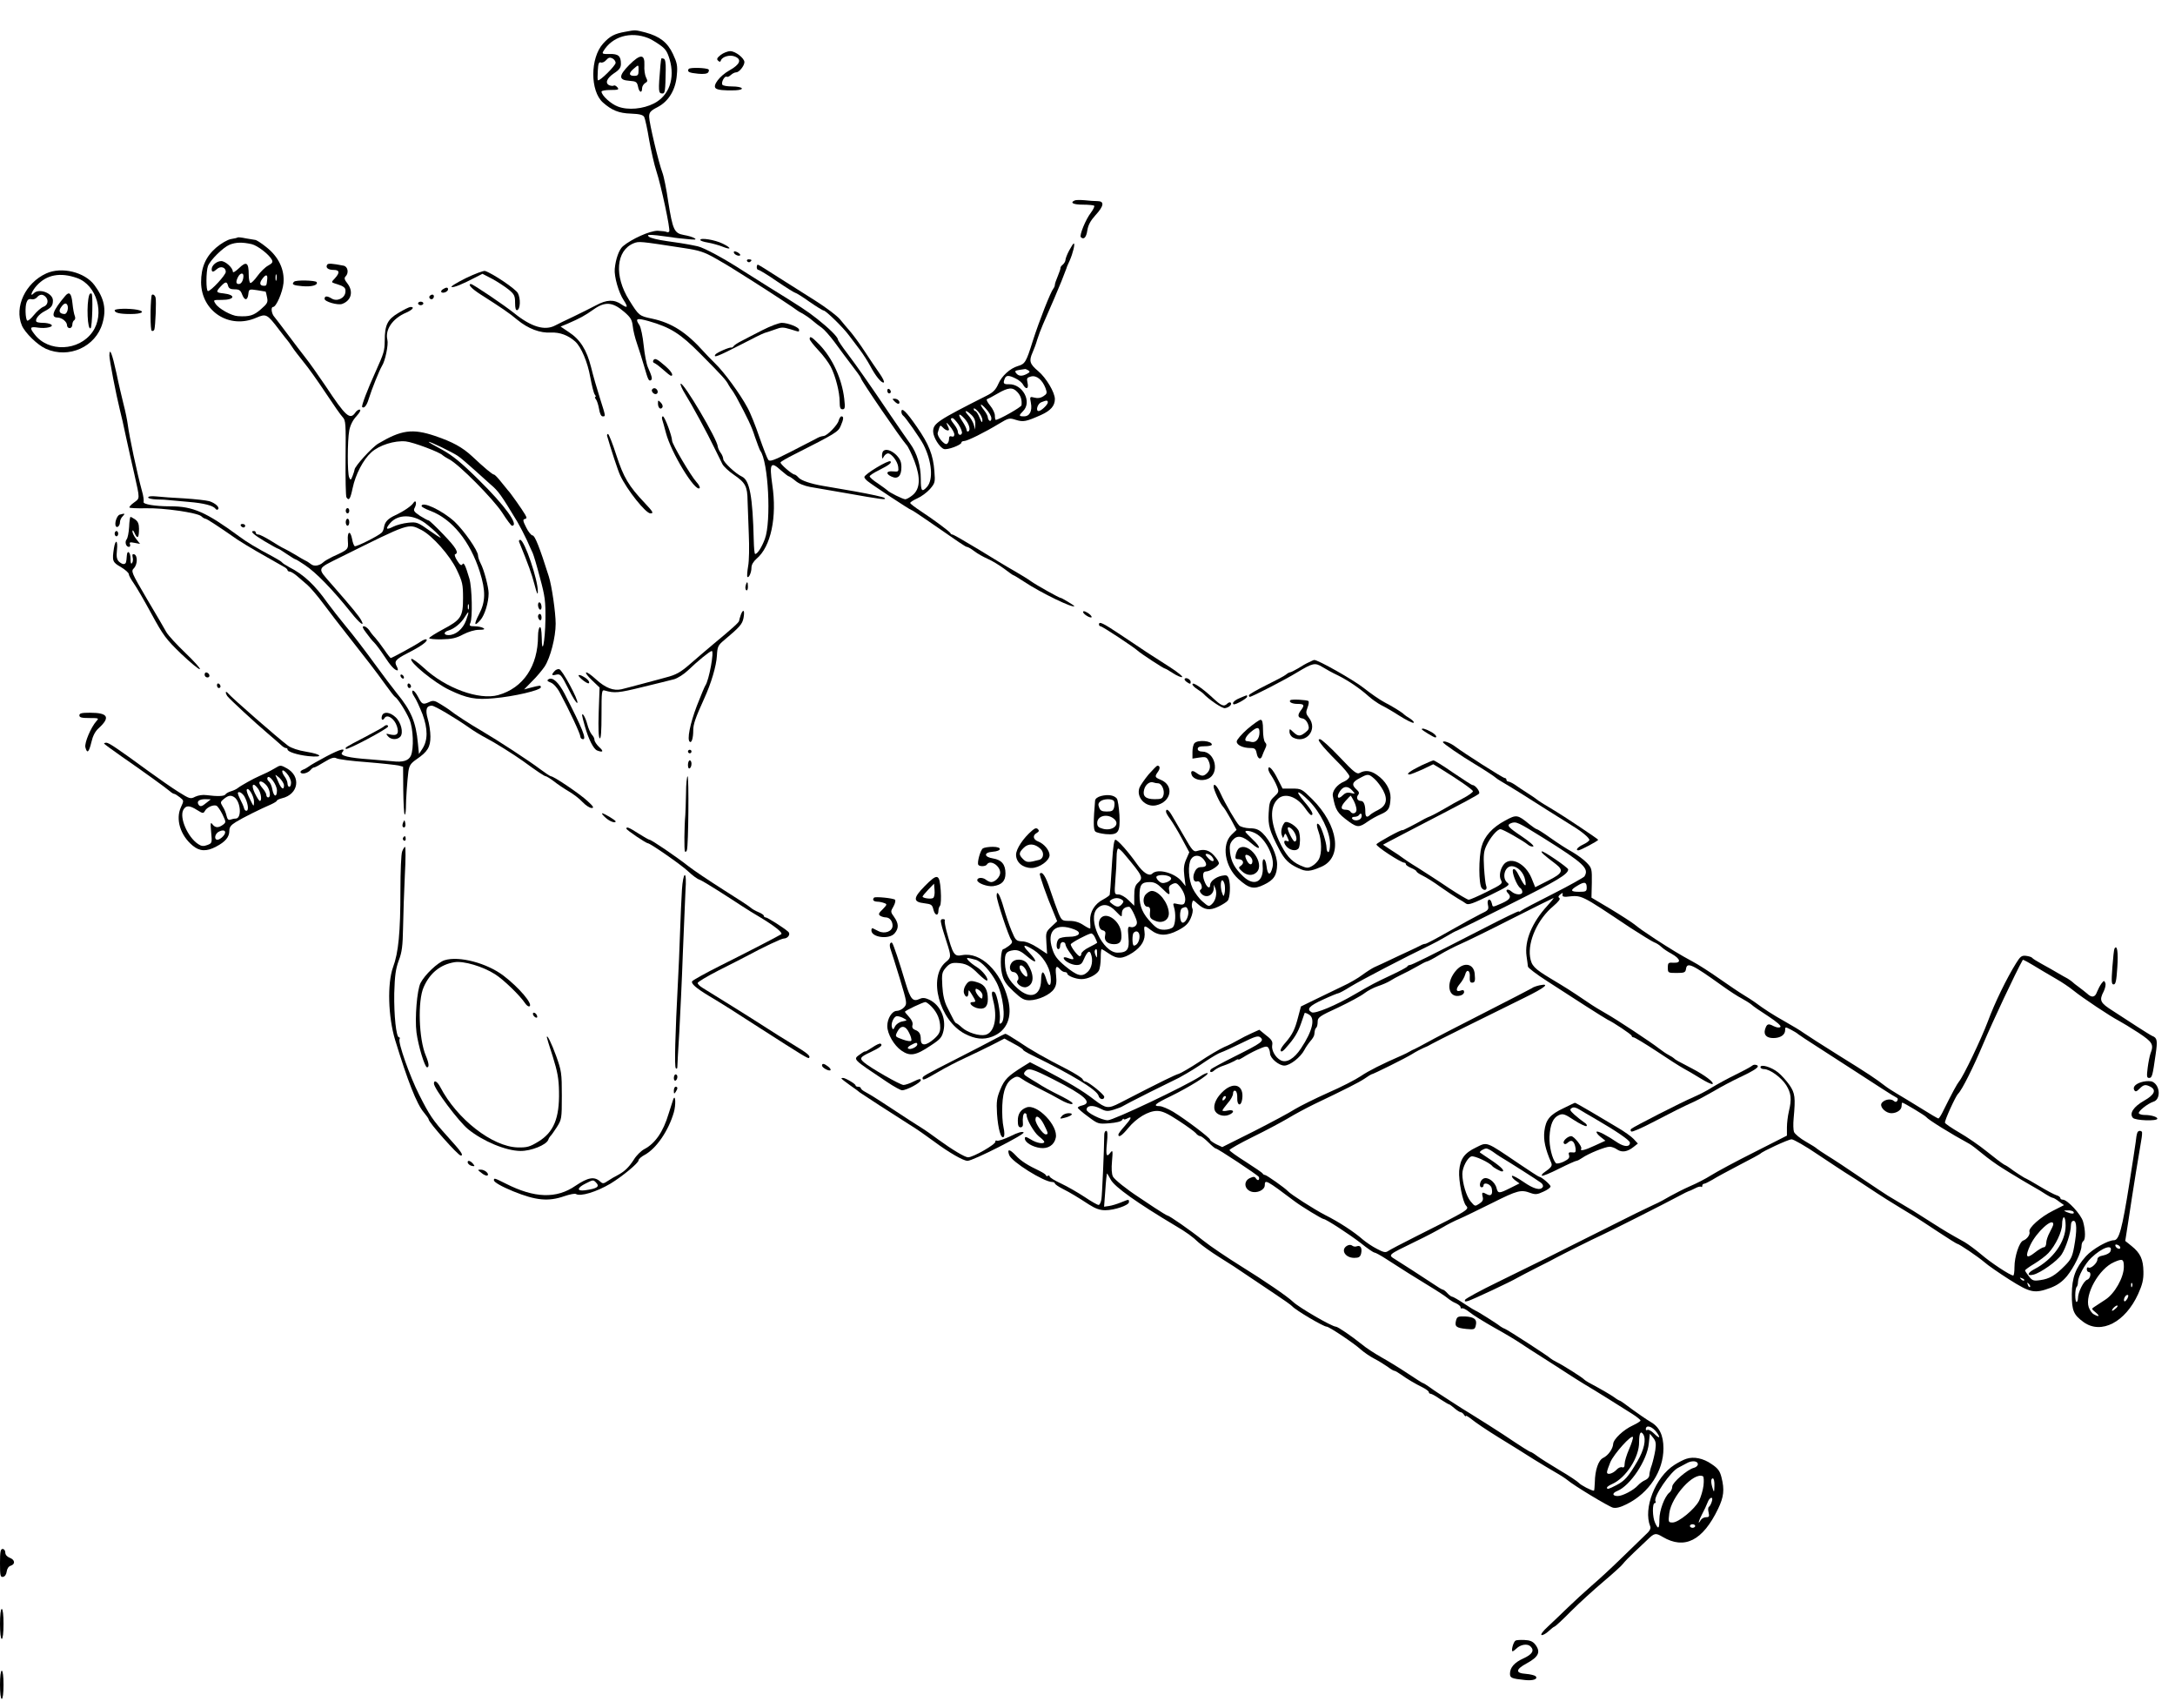 <?xml version="1.0" standalone="no"?>
<!DOCTYPE svg PUBLIC "-//W3C//DTD SVG 20010904//EN"
 "http://www.w3.org/TR/2001/REC-SVG-20010904/DTD/svg10.dtd">
<svg version="1.0" xmlns="http://www.w3.org/2000/svg"
 width="1233pt" height="968pt" viewBox="0 0 1233 968"
 preserveAspectRatio="xMidYMid meet">
<g transform="translate(0,968) scale(0.1,-0.1)"
fill="#000000" stroke="none">
<path d="M3545 9500 c-62 -11 -88 -25 -126 -67 -74 -82 -74 -269 -1 -334 50
-44 90 -61 159 -63 49 -2 68 -7 75 -19 5 -10 18 -68 28 -130 11 -61 29 -141
41 -177 27 -82 80 -330 73 -342 -3 -4 -9 -6 -14 -3 -5 3 -29 6 -52 7 -44 0
-147 -46 -197 -88 -22 -19 -41 -73 -46 -128 -4 -43 22 -135 51 -178 26 -40 22
-47 -12 -24 -42 30 -85 28 -144 -4 -30 -16 -89 -45 -130 -65 -41 -19 -88 -42
-103 -50 -59 -31 -135 -8 -231 69 -57 46 -235 166 -246 166 -21 0 4 -27 56
-60 116 -74 161 -104 207 -143 61 -50 128 -76 192 -72 48 2 96 -15 136 -51 34
-31 70 -116 85 -201 9 -48 20 -93 26 -100 6 -7 7 -13 3 -13 -4 0 -3 -6 3 -13
6 -7 14 -32 18 -55 4 -26 12 -42 20 -42 18 0 19 -4 -15 103 -16 50 -39 129
-50 175 -25 99 -62 158 -127 200 l-46 31 39 16 c73 32 97 45 148 81 65 46 108
43 174 -14 36 -31 44 -45 48 -80 2 -23 13 -68 24 -99 11 -32 29 -89 40 -127
23 -80 27 -88 39 -81 10 6 6 21 -17 73 -8 18 -19 74 -24 124 -5 51 -16 102
-24 115 -26 38 -17 42 52 23 125 -36 180 -71 293 -185 130 -131 146 -149 161
-178 7 -12 15 -24 18 -27 3 -3 14 -21 25 -40 66 -123 87 -167 106 -227 13 -37
26 -72 30 -78 46 -61 63 -401 26 -500 -18 -48 -42 -85 -55 -85 -4 0 -7 35 -8
78 -6 247 -23 339 -66 360 -37 17 -107 83 -107 100 0 9 -7 26 -15 36 -8 11
-15 27 -16 35 -1 39 -194 365 -210 356 -4 -3 7 -29 25 -58 37 -59 126 -222
169 -312 16 -33 35 -71 42 -85 7 -14 36 -41 65 -61 66 -45 77 -66 78 -148 1
-36 4 -122 7 -191 3 -69 2 -150 -4 -180 -5 -30 -7 -57 -4 -60 8 -8 23 25 23
52 0 17 11 35 29 51 81 68 117 235 89 420 -17 120 -9 134 48 82 22 -19 42 -35
46 -35 3 0 20 -11 37 -25 18 -16 51 -29 83 -35 29 -5 121 -21 203 -35 203 -36
232 -40 220 -28 -5 6 -82 22 -170 38 -88 15 -169 29 -180 31 -70 12 -122 30
-137 46 -9 10 -19 18 -23 18 -14 0 -85 62 -80 69 2 5 37 25 77 45 235 119 250
128 264 162 17 39 18 54 4 54 -5 0 -12 -11 -16 -25 -6 -24 -64 -84 -84 -86
-19 -3 -25 -5 -50 -19 -14 -7 -77 -40 -140 -72 -96 -49 -117 -56 -125 -44 -6
8 -28 65 -50 128 -21 62 -51 138 -68 168 -42 78 -131 200 -184 251 -24 24 -52
52 -61 63 -102 114 -184 166 -296 190 -72 15 -74 16 -130 106 -85 136 -74 280
26 321 31 12 32 12 285 -27 87 -13 115 -22 180 -59 43 -25 85 -49 93 -55 8 -5
56 -35 105 -66 97 -61 257 -166 265 -174 3 -3 17 -11 31 -18 14 -8 39 -25 55
-39 16 -14 40 -32 53 -41 13 -9 45 -45 72 -81 27 -36 52 -71 56 -76 71 -93 93
-123 93 -128 0 -12 228 -345 259 -379 9 -9 29 -51 45 -92 36 -95 32 -158 -11
-193 -16 -13 -34 -23 -41 -23 -13 0 -92 39 -102 51 -3 3 -26 20 -52 38 -27 17
-48 36 -48 41 0 5 24 21 53 35 57 29 74 42 65 50 -10 10 -148 -73 -148 -89 0
-5 8 -15 18 -23 28 -23 241 -163 247 -163 4 0 43 -26 88 -57 195 -135 221
-153 229 -153 5 0 24 -11 41 -24 18 -14 52 -33 77 -44 25 -11 66 -36 93 -56
26 -20 49 -36 51 -36 3 0 31 -17 63 -38 93 -62 283 -154 283 -137 0 3 -74 48
-77 46 -5 -2 -139 73 -168 94 -16 12 -59 38 -95 59 -36 20 -127 75 -203 122
-76 46 -142 84 -147 84 -5 0 -10 3 -12 8 -4 9 -94 76 -170 126 -32 21 -58 41
-58 45 0 5 18 16 40 26 23 10 55 34 72 53 29 34 30 39 25 101 -7 93 -31 153
-99 251 -60 87 -88 114 -88 86 0 -8 4 -17 9 -21 12 -7 96 -127 116 -165 48
-94 57 -199 20 -240 -29 -32 -35 -24 -35 44 0 76 -21 147 -60 201 -16 22 -63
90 -104 150 -135 200 -198 289 -252 361 -30 39 -54 75 -54 80 -1 15 -52 65
-118 117 -60 47 -88 65 -280 184 -51 32 -112 70 -135 85 -109 71 -227 135
-262 142 -16 3 -41 9 -55 11 -14 3 -66 11 -117 18 -51 7 -98 18 -105 26 -11
11 -4 12 47 7 33 -4 71 -9 85 -11 14 -3 52 -7 85 -10 46 -5 56 -4 42 5 -9 6
-36 14 -60 18 -55 10 -63 28 -89 190 -10 70 -25 144 -33 164 -21 55 -75 282
-75 316 0 25 7 34 48 55 63 33 103 99 109 183 5 51 1 69 -22 118 -31 66 -75
100 -156 122 -59 15 -56 15 -114 4z m130 -36 c11 -4 39 -20 62 -36 35 -24 45
-38 59 -84 32 -109 -3 -206 -88 -250 -62 -32 -148 -40 -205 -18 -39 14 -93 63
-93 85 0 5 23 9 51 9 44 0 50 2 39 15 -7 8 -16 13 -20 10 -5 -3 -15 -2 -24 1
-28 11 -17 40 24 68 31 20 40 33 40 54 0 45 -15 57 -64 56 -39 -1 -44 1 -36
15 50 84 154 115 255 75z m-185 -140 c0 -16 -90 -105 -100 -99 -3 2 -3 26 -1
55 2 39 6 50 17 46 8 -3 22 3 31 14 12 14 21 16 35 9 10 -5 18 -17 18 -25z"/>
<path d="M3567 9312 c-61 -62 -61 -86 1 -90 38 -3 43 -6 49 -33 6 -33 23 -40
23 -9 0 10 8 23 17 29 15 8 15 13 5 33 -6 12 -11 43 -9 68 3 65 -23 65 -86 2z
m53 -32 c0 -25 -4 -30 -25 -30 -31 0 -32 16 -2 41 28 24 27 24 27 -11z"/>
<path d="M3749 9348 c-1 -1 -3 -19 -5 -38 -13 -151 -12 -160 12 -160 14 0 16
15 18 134 1 39 -3 61 -11 63 -7 3 -14 3 -14 1z"/>
<path d="M4086 9369 c-21 -17 -25 -24 -15 -33 8 -8 13 -8 16 2 8 21 50 33 78
22 42 -16 31 -45 -30 -79 -54 -30 -96 -85 -78 -101 9 -10 50 -14 111 -12 60 3
44 22 -18 22 -27 0 -52 4 -55 10 -8 13 13 52 25 45 4 -3 15 2 23 10 9 8 22 15
31 15 16 0 46 37 46 58 0 22 -51 62 -80 62 -15 0 -39 -10 -54 -21z"/>
<path d="M3904 9289 c-10 -16 2 -22 54 -27 32 -3 52 0 57 8 4 6 5 14 2 16 -10
10 -107 13 -113 3z"/>
<path d="M6093 8544 c-30 -13 -9 -24 45 -24 32 0 61 -3 65 -6 3 -4 -5 -21 -19
-40 -29 -37 -66 -128 -57 -138 17 -17 31 -2 37 38 5 31 18 55 46 86 49 53 52
80 11 80 -15 0 -48 2 -72 5 -24 2 -50 2 -56 -1z"/>
<path d="M1347 8334 c-1 -2 -18 -6 -37 -9 -19 -3 -56 -24 -85 -49 -59 -51 -85
-112 -85 -196 1 -165 160 -268 313 -201 56 24 61 22 130 -69 23 -30 44 -57 47
-60 3 -3 14 -18 25 -35 10 -16 40 -55 66 -87 26 -31 82 -110 125 -175 43 -65
86 -127 97 -138 17 -18 18 -38 16 -231 -1 -116 1 -217 5 -223 14 -22 22 -10
35 52 16 77 60 162 106 203 45 41 132 68 195 62 42 -4 196 -62 210 -79 3 -3
20 -14 37 -23 55 -28 248 -223 300 -302 26 -41 51 -74 55 -74 43 0 -39 114
-189 261 -97 96 -146 136 -205 169 -43 23 -78 43 -78 45 0 7 134 -58 165 -79
17 -11 59 -48 96 -81 36 -33 76 -69 90 -81 46 -39 60 -60 152 -212 15 -26 39
-72 53 -102 13 -30 29 -64 34 -75 5 -11 24 -74 41 -140 29 -106 32 -134 31
-236 -2 -127 -20 -215 -21 -101 -1 39 -5 61 -11 57 -5 -3 -10 -25 -10 -49 0
-172 -84 -296 -226 -336 -108 -30 -298 39 -421 154 -35 32 -67 55 -71 51 -15
-16 131 -136 216 -176 98 -47 148 -57 252 -47 114 10 269 46 266 63 -1 11 -3
11 -58 -3 l-37 -10 45 46 c26 25 57 63 71 83 33 50 63 167 63 243 0 64 -22
216 -39 269 -52 165 -79 232 -92 232 -7 0 -24 20 -36 45 -19 37 -20 46 -8 48
12 3 12 7 2 25 -14 25 -88 130 -97 137 -3 3 -20 24 -39 48 -18 23 -36 42 -41
42 -8 0 -54 38 -123 103 -56 52 -111 82 -211 116 -128 43 -191 34 -321 -43
-36 -21 -135 -130 -135 -148 0 -4 -5 -19 -11 -35 -10 -26 -12 -27 -20 -8 -10
26 -10 206 1 266 6 29 20 58 40 79 19 21 27 36 20 38 -6 2 -18 -5 -26 -17 -30
-43 -54 -22 -169 152 -42 62 -92 133 -113 159 -20 26 -65 84 -99 130 -34 46
-69 91 -77 101 -17 18 -22 57 -8 57 18 0 54 84 59 135 7 76 -27 149 -97 204
-28 23 -57 41 -63 41 -7 1 -31 5 -54 9 -23 5 -44 7 -46 5z m80 -38 c33 -8 97
-57 114 -88 7 -14 3 -20 -20 -33 -16 -8 -44 -35 -62 -60 -17 -24 -36 -42 -40
-39 -5 3 -9 24 -9 47 0 69 -13 78 -55 37 -20 -19 -35 -28 -35 -20 0 22 -42 60
-66 60 -25 0 -54 -24 -54 -46 0 -18 9 -18 30 1 21 19 50 10 50 -16 0 -18 -84
-109 -101 -109 -12 0 -11 112 0 142 13 34 86 106 123 121 35 14 72 15 125 3z
m-47 -180 c0 -25 -12 -46 -26 -46 -17 0 -18 14 -4 41 12 22 30 25 30 5z m187
-23 c-3 -10 -5 -4 -5 12 0 17 2 24 5 18 2 -7 2 -21 0 -30z m-52 5 c-4 -37 -4
-38 -19 -38 -23 0 -27 15 -10 38 20 28 32 28 29 0z m-222 -38 c4 -15 14 -20
37 -20 26 0 34 -5 43 -30 14 -36 31 -34 35 4 3 27 5 28 50 21 26 -4 48 -8 48
-8 1 -1 5 -16 8 -33 6 -27 2 -35 -35 -67 -41 -36 -65 -43 -131 -39 -36 2 -108
42 -126 70 -14 22 -14 22 36 22 74 0 81 29 8 37 -41 4 -43 9 -16 38 28 30 36
31 43 5z"/>
<path d="M3970 8320 c0 -5 19 -11 43 -15 23 -4 59 -14 80 -22 54 -22 57 -10 4
16 -45 22 -127 35 -127 21z"/>
<path d="M6061 8260 c-12 -22 -21 -47 -21 -54 0 -7 -7 -19 -15 -26 -8 -6 -14
-15 -13 -18 1 -4 -6 -24 -15 -46 -9 -21 -17 -44 -17 -50 0 -7 -4 -16 -8 -21
-16 -19 -80 -182 -117 -297 -38 -122 -44 -131 -85 -143 -44 -13 -91 -56 -110
-100 -15 -34 -29 -49 -67 -68 -279 -141 -303 -157 -303 -203 0 -32 37 -91 61
-99 20 -7 99 23 99 36 0 5 7 9 15 9 19 0 119 50 198 98 55 33 59 34 96 22 42
-13 58 -10 143 28 55 25 78 52 78 90 0 38 -50 121 -94 158 -49 41 -54 58 -32
107 8 18 20 50 26 72 7 22 21 60 32 85 56 128 79 181 105 245 15 38 28 72 29
75 0 3 8 22 18 43 18 41 32 97 23 97 -3 0 -14 -18 -26 -40z m-232 -679 c11 -7
10 -11 -7 -20 -28 -15 -47 -14 -61 3 -10 12 -7 15 16 19 15 2 30 5 33 5 3 1
11 -2 19 -7z m-70 -47 c17 -8 36 -24 41 -35 17 -30 33 -23 25 11 -6 26 -3 30
20 36 31 8 64 -19 82 -66 10 -28 9 -32 -12 -46 -15 -10 -32 -13 -50 -8 -27 7
-28 6 -21 -29 9 -47 -7 -77 -39 -77 -30 0 -31 4 -5 30 52 52 -2 154 -81 152
-30 -1 -34 5 -23 32 8 20 23 20 63 0z m8 -76 c20 -21 27 -45 24 -75 -1 -11
-129 -83 -146 -83 -3 0 -5 11 -5 24 0 14 -12 39 -27 57 -15 18 -23 34 -18 36
6 2 33 16 60 32 62 36 86 37 112 9z m173 -59 c0 -13 -38 -49 -52 -49 -18 0 -7
41 15 50 30 12 37 12 37 -1z m-320 -90 c0 -11 -4 -17 -10 -14 -5 3 -10 12 -10
19 0 7 -9 25 -20 39 -31 39 -23 46 10 9 17 -18 30 -42 30 -53z m-51 -12 c0
-16 -4 -13 -16 16 -8 20 -19 37 -24 37 -5 0 -9 6 -9 13 0 6 12 -1 25 -16 14
-15 25 -38 24 -50z m-62 31 c15 -14 23 -32 22 -52 l-1 -31 -8 29 c-5 16 -19
39 -31 52 -28 30 -13 32 18 2z m-40 -20 c26 -28 37 -64 23 -73 -5 -3 -10 0
-10 7 0 7 -11 30 -25 51 -28 41 -20 50 12 15z m-33 -34 c13 -20 22 -43 19 -50
-6 -16 -23 -9 -23 10 0 7 -9 25 -20 39 -22 28 -25 37 -10 37 5 0 20 -16 34
-36z m-24 -56 c0 -11 -5 -15 -15 -12 -10 4 -15 0 -15 -14 0 -12 -5 -24 -12
-28 -14 -9 -58 44 -52 63 14 47 13 46 30 29 15 -16 34 -21 34 -10 0 3 -5 15
-11 27 -7 15 -2 13 15 -8 14 -16 26 -38 26 -47z"/>
<path d="M4160 8250 c0 -12 28 -25 36 -17 3 3 -4 10 -15 17 -15 7 -21 7 -21 0z"/>
<path d="M4235 8200 c4 -6 11 -8 16 -5 14 9 11 15 -7 15 -8 0 -12 -5 -9 -10z"/>
<path d="M1855 8180 c-11 -17 5 -30 36 -30 34 0 37 -15 8 -47 -21 -22 -21 -23
-3 -29 58 -18 65 -24 62 -51 -4 -34 -48 -54 -78 -35 -26 16 -40 15 -40 -2 0
-16 74 -37 99 -29 53 19 66 71 30 117 -16 20 -19 30 -10 39 20 20 13 56 -11
61 -65 13 -88 14 -93 6z"/>
<path d="M4290 8165 c0 -8 4 -15 10 -15 5 0 53 -29 105 -65 53 -36 100 -65
104 -65 4 0 40 -22 79 -50 39 -27 76 -50 81 -50 12 0 110 -95 143 -140 15 -19
42 -56 62 -82 19 -25 45 -66 58 -90 31 -59 65 -101 78 -96 6 2 -6 26 -25 53
-20 28 -56 82 -81 120 -25 39 -61 88 -79 110 -19 22 -48 56 -64 76 -16 19 -78
66 -138 104 -59 37 -156 99 -215 136 -58 38 -109 69 -112 69 -3 0 -6 -7 -6
-15z"/>
<path d="M262 8130 c-118 -54 -182 -190 -138 -295 18 -42 89 -111 136 -132
130 -58 283 11 321 145 23 79 10 141 -45 215 -55 75 -187 107 -274 67z m175
-26 c112 -40 159 -204 87 -306 -77 -109 -250 -116 -328 -13 -30 38 -26 45 19
38 45 -7 95 5 74 18 -7 5 -28 9 -45 9 -17 0 -34 3 -37 6 -11 12 13 43 46 60
38 20 47 31 47 61 0 41 -78 71 -108 41 -26 -26 -12 12 16 43 56 62 133 77 229
43z m-179 -106 c19 -19 14 -48 -12 -57 -13 -5 -37 -26 -54 -47 -17 -21 -34
-35 -38 -31 -10 10 -13 80 -3 104 5 15 14 20 27 17 10 -3 24 2 31 10 16 19 33
20 49 4z"/>
<path d="M370 8003 c-71 -84 -85 -123 -43 -123 25 -1 53 -24 53 -44 0 -9 7
-16 15 -16 8 0 15 9 15 19 0 11 5 23 11 26 6 4 7 14 3 24 -4 9 -10 40 -13 70
-6 59 -18 71 -41 44z m13 -55 c6 -19 -4 -48 -17 -48 -28 1 -36 16 -20 38 17
25 30 28 37 10z"/>
<path d="M506 8008 c-17 -51 -10 -205 8 -188 9 10 14 190 5 196 -5 3 -11 -1
-13 -8z"/>
<path d="M2640 8103 c-52 -26 -88 -48 -80 -50 15 -3 57 14 140 57 l35 18 56
-29 c31 -17 72 -44 92 -60 33 -27 37 -36 37 -76 0 -31 4 -43 12 -41 18 6 20
65 4 96 -12 24 -143 112 -186 126 -8 3 -58 -16 -110 -41z"/>
<path d="M1667 8083 c-16 -15 -4 -21 46 -25 54 -5 92 6 82 23 -7 10 -118 13
-128 2z"/>
<path d="M2510 8040 c-8 -5 -11 -12 -8 -16 10 -9 38 3 38 16 0 12 -10 13 -30
0z"/>
<path d="M859 8003 c-8 -59 -7 -193 1 -198 6 -3 12 0 15 7 6 20 12 161 7 181
-4 17 -21 24 -23 10z"/>
<path d="M2435 8001 c-6 -11 9 -23 19 -14 9 9 7 23 -3 23 -6 0 -12 -4 -16 -9z"/>
<path d="M2370 7960 c0 -5 7 -10 15 -10 8 0 15 5 15 10 0 6 -7 10 -15 10 -8 0
-15 -4 -15 -10z"/>
<path d="M2260 7907 c-63 -37 -79 -68 -79 -159 -1 -58 -4 -68 -51 -173 -47
-103 -82 -196 -77 -202 11 -10 26 8 37 45 18 58 61 164 75 187 19 29 38 122
31 149 -14 57 29 121 107 154 37 17 49 32 24 32 -7 0 -37 -15 -67 -33z"/>
<path d="M650 7921 c0 -14 28 -21 90 -21 65 0 87 14 39 24 -47 9 -129 7 -129
-3z"/>
<path d="M4321 7808 c-46 -24 -100 -51 -120 -62 -20 -10 -39 -23 -42 -28 -3
-5 -9 -9 -13 -8 -11 3 -84 -29 -91 -40 -13 -21 19 -8 138 53 67 35 131 67 142
70 11 3 38 12 60 20 34 13 45 13 85 1 54 -17 50 -16 50 -3 0 14 -63 39 -98 39
-16 0 -66 -19 -111 -42z"/>
<path d="M4590 7758 c0 -6 22 -34 49 -63 27 -28 58 -70 70 -93 28 -54 51 -145
51 -199 0 -33 4 -43 16 -43 14 0 16 8 10 60 -13 112 -66 229 -141 307 -43 44
-55 51 -55 31z"/>
<path d="M620 7666 c0 -27 38 -222 60 -311 6 -22 22 -92 35 -155 14 -63 34
-155 46 -205 33 -148 33 -138 -2 -164 -17 -12 -28 -25 -25 -28 3 -3 44 -5 91
-4 100 3 293 -25 316 -45 8 -8 19 -14 23 -14 8 0 79 -47 181 -118 22 -15 72
-45 110 -67 39 -22 84 -48 100 -57 17 -10 40 -23 53 -30 12 -6 22 -15 22 -20
0 -4 6 -8 13 -8 6 0 26 -12 42 -26 17 -14 42 -37 58 -50 15 -13 56 -60 90
-106 34 -46 96 -126 137 -178 111 -141 160 -204 213 -278 26 -36 51 -69 56
-72 16 -9 63 -83 82 -128 22 -50 26 -166 8 -206 -13 -28 -45 -38 -104 -31 -22
2 -80 7 -130 11 -118 8 -170 21 -156 38 25 29 -6 22 -88 -21 -47 -25 -93 -51
-101 -58 -8 -6 -23 -15 -33 -18 -10 -4 -16 -11 -13 -16 8 -12 42 -3 57 15 6 8
15 14 20 14 5 0 31 14 58 31 38 23 54 28 68 21 10 -6 87 -16 172 -22 85 -7
166 -16 180 -19 l26 -7 1 -133 c1 -72 4 -135 8 -138 3 -3 6 11 7 33 0 56 8
162 14 210 5 35 13 47 46 70 63 43 79 69 79 129 0 28 -7 74 -15 100 -15 52 -8
75 23 75 16 0 134 -70 212 -125 25 -18 68 -44 95 -58 45 -23 157 -93 210 -131
78 -57 121 -86 129 -86 4 0 25 -13 45 -28 20 -16 57 -41 84 -57 26 -15 62 -42
79 -61 18 -19 41 -34 52 -34 15 0 10 9 -24 40 -43 40 -191 140 -207 140 -4 0
-30 17 -58 38 -66 50 -244 166 -336 220 -64 37 -152 94 -184 120 -5 4 -27 18
-48 31 -32 20 -42 22 -63 12 -37 -17 -42 -14 -64 29 -12 23 -25 38 -31 35 -5
-4 -2 -17 9 -33 11 -15 31 -60 47 -100 31 -84 31 -148 -1 -197 l-19 -29 -6 61
c-11 120 -39 186 -119 283 -20 25 -78 101 -128 170 -50 69 -121 162 -159 207
-37 45 -85 106 -106 135 -71 101 -136 162 -217 203 -19 10 -37 22 -40 26 -3 5
-26 19 -50 32 -101 54 -148 82 -195 117 -188 138 -261 170 -389 170 -89 0
-157 12 -152 25 2 7 -1 35 -9 61 -30 110 -72 310 -81 379 -3 22 -13 74 -24
115 -10 41 -29 120 -40 175 -24 110 -39 149 -40 101z"/>
<path d="M3704 7638 c-4 -7 -2 -14 6 -16 7 -3 30 -20 50 -38 21 -19 40 -34 44
-34 16 0 3 24 -30 53 -49 43 -61 49 -70 35z"/>
<path d="M3696 7471 c-3 -5 1 -14 8 -20 16 -13 32 2 21 19 -8 12 -22 13 -29 1z"/>
<path d="M5030 7466 c0 -9 5 -16 10 -16 6 0 10 4 10 9 0 6 -4 13 -10 16 -5 3
-10 -1 -10 -9z"/>
<path d="M5073 7403 c9 -9 19 -14 23 -11 10 10 -6 28 -24 28 -15 0 -15 -1 1
-17z"/>
<path d="M3730 7393 c0 -25 15 -38 25 -22 4 6 0 18 -9 27 -15 15 -16 15 -16
-5z"/>
<path d="M3754 7302 c3 -10 13 -43 21 -75 29 -113 167 -338 191 -314 4 4 -4
20 -18 35 -31 34 -138 215 -138 234 0 26 -42 138 -52 138 -5 0 -7 -8 -4 -18z"/>
<path d="M3442 7208 c19 -67 62 -199 74 -223 39 -83 145 -215 171 -215 20 0
16 8 -32 59 -91 96 -120 145 -161 271 -21 66 -43 120 -47 120 -5 0 -7 -6 -5
-12z"/>
<path d="M5007 7123 c-4 -3 -7 -16 -7 -27 1 -19 2 -19 11 -3 5 9 16 17 23 17
20 0 55 -46 58 -77 3 -26 1 -28 -29 -25 -39 4 -44 -14 -8 -30 35 -16 55 4 55
54 0 30 -7 46 -29 69 -28 27 -60 37 -74 22z"/>
<path d="M840 6860 c0 -5 21 -10 48 -11 26 0 58 -2 72 -4 14 -1 63 -6 110 -10
86 -7 139 -21 152 -39 4 -6 10 -7 14 -3 11 11 -15 35 -49 46 -18 5 -81 12
-142 16 -60 3 -131 8 -157 11 -30 3 -48 1 -48 -6z"/>
<path d="M2344 6830 c-11 -18 -55 -48 -104 -71 -41 -19 -58 -37 -63 -67 -2
-12 -7 -26 -13 -31 -19 -19 -145 -82 -153 -77 -5 3 -12 22 -15 41 -10 51 -28
44 -24 -10 3 -50 5 -49 -87 -91 -22 -11 -45 -24 -52 -31 -23 -21 -54 -25 -71
-10 -9 7 -24 17 -32 20 -8 4 -33 18 -55 32 -22 13 -50 29 -63 35 -12 5 -47 26
-77 45 -31 19 -62 35 -70 35 -8 0 -15 5 -15 10 0 6 -4 10 -10 10 -25 0 -5 -19
60 -58 39 -23 73 -42 76 -42 3 0 25 -13 49 -30 24 -16 46 -30 49 -30 3 0 27
-14 53 -32 64 -42 158 -139 263 -270 49 -62 80 -85 58 -44 -14 25 -47 66 -167
203 -85 98 -90 85 54 157 389 193 379 190 454 152 62 -32 162 -145 200 -225
33 -69 36 -84 36 -161 0 -106 -11 -123 -115 -178 -41 -22 -76 -44 -77 -49 -2
-4 30 -8 70 -7 58 1 84 7 123 28 29 15 65 26 89 26 29 0 36 3 25 10 -8 5 -30
10 -49 10 -28 0 -32 3 -25 18 14 27 10 202 -5 252 -23 78 -32 95 -40 81 -6 -9
-14 -3 -29 21 -12 18 -17 35 -12 36 23 8 6 37 -66 112 -42 44 -80 80 -84 80
-5 0 -26 12 -49 26 -34 23 -39 30 -30 46 13 24 7 49 -7 28z m66 -115 c25 -19
59 -48 75 -66 25 -26 17 -23 -45 20 -72 51 -77 53 -126 48 -29 -3 -66 -13 -84
-22 -41 -21 -47 -14 -18 20 44 51 127 51 198 0z m247 -487 c-3 -7 -5 -2 -5 12
0 14 2 19 5 13 2 -7 2 -19 0 -25z m-15 -65 c-18 -49 -59 -83 -99 -83 -29 0
-30 17 -1 26 34 10 72 42 92 75 25 42 28 36 8 -18z"/>
<path d="M2390 6811 c0 -4 21 -16 48 -26 124 -46 227 -173 282 -346 34 -108
33 -170 -4 -240 -31 -60 -28 -74 8 -33 24 28 46 99 46 151 0 34 -26 134 -45
169 -8 16 -15 36 -15 45 0 28 -80 142 -133 192 -70 64 -187 119 -187 88z"/>
<path d="M1960 6785 c0 -8 5 -15 10 -15 6 0 10 7 10 15 0 8 -4 15 -10 15 -5 0
-10 -7 -10 -15z"/>
<path d="M679 6763 c-16 -4 -32 -50 -22 -66 7 -12 23 3 23 23 0 10 7 26 16 34
15 16 13 17 -17 9z"/>
<path d="M732 6693 c-2 -32 -8 -63 -14 -70 -12 -15 -4 -43 13 -43 6 0 9 7 6
15 -5 11 0 13 25 8 l32 -6 -22 28 c-12 15 -22 35 -21 44 0 9 6 4 13 -13 16
-34 24 -25 24 27 0 27 -6 41 -21 52 -12 8 -24 15 -27 15 -3 0 -7 -26 -8 -57z"/>
<path d="M1960 6720 c0 -11 5 -20 10 -20 6 0 10 9 10 20 0 11 -4 20 -10 20 -5
0 -10 -9 -10 -20z"/>
<path d="M1365 6700 c3 -5 10 -10 16 -10 5 0 9 5 9 10 0 6 -7 10 -16 10 -8 0
-12 -4 -9 -10z"/>
<path d="M650 6655 c0 -8 5 -15 10 -15 6 0 10 7 10 15 0 8 -4 15 -10 15 -5 0
-10 -7 -10 -15z"/>
<path d="M2943 6608 c55 -135 71 -181 87 -241 13 -51 19 -63 19 -41 2 64 -76
294 -100 294 -6 0 -9 -6 -6 -12z"/>
<path d="M646 6573 c-11 -72 -9 -80 39 -107 25 -15 45 -33 45 -40 0 -7 13 -31
28 -52 15 -21 61 -100 101 -174 67 -123 82 -143 169 -227 53 -50 100 -89 105
-86 5 3 -32 44 -82 92 -49 47 -98 100 -108 118 -10 18 -59 103 -110 188 -88
150 -91 157 -74 174 21 21 22 72 2 79 -10 3 -12 -1 -9 -16 3 -11 2 -26 -3 -33
-6 -9 -9 -1 -9 24 0 38 -19 53 -21 17 -3 -39 -4 -43 -15 -47 -7 -2 -19 4 -29
13 -13 13 -16 28 -12 66 6 56 -8 65 -17 11z"/>
<path d="M4227 6360 c-3 -11 -1 -23 4 -26 5 -3 9 6 9 20 0 31 -6 34 -13 6z"/>
<path d="M3050 6251 c0 -11 5 -23 10 -26 6 -3 10 3 10 14 0 11 -4 23 -10 26
-5 3 -10 -3 -10 -14z"/>
<path d="M4200 6196 c-5 -15 -10 -31 -10 -35 0 -8 -36 -41 -146 -132 -42 -35
-101 -86 -131 -112 -54 -47 -79 -62 -138 -77 -16 -5 -75 -20 -130 -35 -55 -15
-110 -29 -122 -32 -45 -10 -90 7 -144 56 -62 57 -81 50 -20 -8 l40 -38 -5
-141 c-3 -90 -1 -143 6 -147 7 -4 10 42 10 135 0 130 1 141 18 136 55 -16 78
-14 212 19 80 19 162 40 182 45 20 6 55 28 78 50 55 53 125 110 135 110 15 0
-16 -167 -36 -195 -4 -5 -26 -58 -49 -117 -38 -100 -57 -193 -39 -203 10 -7
19 22 19 65 0 35 12 70 62 180 40 87 69 186 72 242 3 53 6 60 42 90 88 74 102
90 109 125 8 44 -1 55 -15 19z"/>
<path d="M6140 6211 c0 -10 31 -31 45 -31 11 0 -5 20 -26 30 -12 7 -19 7 -19
1z"/>
<path d="M3050 6186 c0 -8 5 -18 10 -21 6 -3 10 3 10 14 0 12 -4 21 -10 21 -5
0 -10 -6 -10 -14z"/>
<path d="M6230 6140 c0 -5 4 -10 9 -10 10 0 187 -117 210 -138 17 -16 148
-102 156 -102 3 0 23 -12 45 -26 21 -14 45 -24 51 -22 7 2 -22 26 -65 54 -101
64 -162 104 -285 187 -99 66 -121 77 -121 57z"/>
<path d="M2076 6093 c15 -21 35 -46 45 -55 10 -10 35 -43 56 -75 37 -57 60
-82 76 -83 4 0 3 9 -3 21 -17 30 -9 41 61 77 77 39 116 68 107 77 -4 4 -19 -2
-35 -13 -27 -19 -161 -92 -168 -92 -2 0 -19 21 -37 48 -18 26 -41 56 -51 67
-11 11 -26 30 -34 43 -9 12 -22 22 -30 22 -11 0 -8 -10 13 -37z"/>
<path d="M7420 5926 c-14 -6 -42 -22 -62 -35 -20 -12 -41 -22 -45 -22 -4 0
-15 -6 -23 -13 -8 -7 -59 -34 -112 -60 -54 -27 -98 -52 -98 -57 0 -5 2 -9 5
-9 12 0 204 99 267 138 92 55 102 57 145 31 19 -12 59 -34 87 -47 60 -30 125
-74 175 -119 20 -18 52 -40 71 -50 19 -9 66 -36 103 -60 38 -24 74 -42 80 -40
6 2 -2 12 -18 23 -17 10 -32 21 -35 24 -11 12 -68 47 -113 70 -26 14 -78 50
-117 81 -57 45 -262 161 -280 158 -3 0 -16 -6 -30 -13z"/>
<path d="M3143 5875 c-19 -21 -16 -26 11 -19 23 5 28 -1 69 -82 24 -48 46 -83
50 -78 8 14 -86 189 -103 191 -8 2 -21 -4 -27 -12z"/>
<path d="M1160 5856 c0 -9 7 -16 16 -16 17 0 14 22 -4 28 -7 2 -12 -3 -12 -12z"/>
<path d="M2270 5851 c0 -5 5 -13 10 -16 6 -3 10 -2 10 4 0 5 -4 13 -10 16 -5
3 -10 2 -10 -4z"/>
<path d="M3280 5851 c0 -5 14 -19 30 -31 21 -15 30 -17 30 -8 0 8 -13 22 -30
31 -16 10 -30 14 -30 8z"/>
<path d="M3110 5830 c-11 -7 -8 -11 12 -19 16 -6 37 -29 52 -58 53 -98 116
-233 116 -248 0 -8 7 -15 15 -15 21 0 -2 58 -104 257 -34 65 -68 97 -91 83z"/>
<path d="M6716 5832 c-3 -5 4 -13 15 -20 15 -10 19 -10 19 2 0 15 -27 29 -34
18z"/>
<path d="M1230 5796 c0 -9 5 -16 10 -16 6 0 10 4 10 9 0 6 -4 13 -10 16 -5 3
-10 -1 -10 -9z"/>
<path d="M2310 5796 c0 -9 5 -16 10 -16 6 0 10 4 10 9 0 6 -4 13 -10 16 -5 3
-10 -1 -10 -9z"/>
<path d="M6760 5801 c0 -6 12 -18 28 -28 15 -10 29 -20 32 -23 31 -34 109 -87
124 -84 23 3 42 21 33 31 -4 4 -13 1 -19 -5 -20 -20 -34 -14 -88 37 -58 53
-110 88 -110 72z"/>
<path d="M1280 5755 c0 -5 4 -14 8 -20 12 -17 164 -157 227 -210 32 -27 67
-58 77 -67 10 -10 23 -18 28 -18 6 0 10 -3 10 -8 0 -13 54 -31 118 -38 89 -9
79 10 -12 25 -45 7 -85 21 -103 34 -54 40 -322 274 -340 297 -7 8 -12 11 -13
5z"/>
<path d="M7028 5723 c-21 -8 -38 -21 -38 -29 0 -10 9 -9 40 7 22 12 40 25 40
30 0 11 3 11 -42 -8z"/>
<path d="M7315 5711 c-11 -10 10 -21 41 -21 38 0 41 -7 19 -36 -21 -27 -18
-42 7 -46 14 -2 26 -14 33 -32 8 -24 6 -31 -14 -47 -30 -24 -42 -24 -69 1 -22
21 -22 21 -22 1 0 -11 9 -25 19 -31 75 -40 144 45 91 112 -17 22 -18 30 -8 56
7 17 9 34 6 38 -8 7 -97 12 -103 5z"/>
<path d="M450 5625 c0 -12 13 -15 57 -15 53 0 55 -1 40 -17 -32 -36 -69 -124
-63 -149 10 -38 20 -29 34 29 8 35 21 61 41 79 68 62 54 88 -49 88 -47 0 -60
-3 -60 -15z"/>
<path d="M2166 5624 c-8 -22 3 -33 14 -14 15 24 56 -3 70 -46 14 -43 2 -57
-40 -47 -22 6 -24 5 -11 -10 17 -21 54 -22 71 -2 18 22 4 81 -28 110 -31 29
-67 33 -76 9z"/>
<path d="M3300 5625 c0 -4 7 -32 16 -63 21 -74 49 -128 69 -136 34 -13 39 -5
12 19 -15 14 -27 33 -27 41 0 9 -7 22 -15 30 -8 9 -20 36 -26 60 -10 37 -29
70 -29 49z"/>
<path d="M7072 5548 c-33 -29 -61 -61 -61 -71 -1 -20 35 -37 78 -37 24 0 30
-5 35 -30 6 -33 24 -40 32 -12 3 9 11 27 17 40 8 16 8 25 -1 34 -7 7 -12 38
-12 70 0 42 -4 58 -14 58 -7 0 -41 -24 -74 -52z m68 -19 c0 -35 -19 -59 -43
-55 -12 3 -25 5 -29 5 -18 2 -6 28 24 53 35 29 48 28 48 -3z"/>
<path d="M2175 5561 c-6 -5 -55 -32 -110 -61 -110 -57 -110 -58 -104 -65 8 -8
239 115 239 127 0 11 -14 10 -25 -1z"/>
<path d="M8060 5546 c0 -4 68 -46 76 -46 16 0 -1 21 -28 34 -30 16 -48 20 -48
12z"/>
<path d="M7489 5463 c11 -16 51 -59 90 -98 39 -38 71 -77 71 -86 0 -9 -14 -22
-30 -29 -40 -16 -70 -55 -64 -83 15 -80 24 -95 92 -145 46 -33 58 -33 107 2
17 12 49 30 72 40 46 20 53 33 56 94 1 46 -29 97 -78 130 -34 24 -66 28 -96
11 -17 -9 -32 2 -115 90 -53 56 -103 101 -111 101 -11 0 -10 -6 6 -27z m303
-198 c15 -13 37 -43 49 -65 28 -53 18 -88 -30 -112 -19 -9 -39 -22 -44 -27
-18 -18 -27 -12 -27 18 0 39 -9 61 -25 61 -20 0 -28 19 -16 34 8 10 6 18 -9
31 -29 26 -25 42 18 64 47 26 51 25 84 -4z m-126 -66 c18 -20 18 -20 -8 -14
-19 5 -32 1 -47 -14 -26 -26 -37 -9 -15 24 20 30 45 32 70 4z m9 -59 c8 -16
15 -38 15 -50 0 -21 -24 -28 -35 -10 -3 6 -15 10 -25 10 -31 0 -32 16 -3 49
15 17 29 31 30 31 1 0 9 -13 18 -30z m42 -95 c-7 -17 -42 -21 -52 -5 -3 6 3
10 14 10 11 0 23 5 26 11 10 15 19 3 12 -16z"/>
<path d="M6772 5468 c-7 -7 -12 -29 -12 -50 l0 -38 39 6 c33 5 41 3 50 -14 16
-31 13 -57 -9 -77 -19 -17 -30 -16 -62 7 -20 14 -31 7 -22 -15 9 -25 56 -37
91 -22 70 30 43 155 -33 155 -15 0 -24 6 -24 15 0 11 11 15 40 15 22 0 40 4
40 9 0 22 -78 29 -98 9z"/>
<path d="M8180 5473 c0 -7 102 -77 179 -123 50 -30 116 -73 121 -79 3 -3 16
-12 30 -20 50 -29 156 -95 257 -160 57 -36 122 -77 145 -91 53 -32 98 -69 98
-81 0 -5 -16 -17 -35 -26 -32 -15 -46 -33 -27 -33 11 0 112 53 112 60 0 4
-204 140 -247 165 -35 20 -98 59 -103 65 -3 3 -25 18 -50 34 -25 16 -57 37
-72 48 -15 10 -32 18 -38 18 -5 0 -10 5 -10 10 0 6 -5 10 -10 10 -10 0 -233
142 -280 178 -29 22 -70 37 -70 25z"/>
<path d="M590 5465 c0 -2 44 -34 98 -72 133 -92 253 -179 275 -198 9 -8 20
-15 25 -15 4 0 18 -9 31 -19 24 -19 24 -19 7 -56 -32 -68 -4 -160 66 -218 39
-33 79 -35 133 -6 52 27 75 54 75 89 0 22 9 33 38 51 37 23 137 73 200 100 17
8 32 17 32 21 0 3 12 9 28 13 95 22 111 125 26 171 -33 18 -35 18 -66 -1 -35
-20 -49 -27 -88 -44 -31 -13 -106 -55 -122 -68 -7 -6 -24 -14 -38 -18 -14 -4
-28 -12 -32 -18 -6 -11 -47 -12 -108 -4 -20 3 -46 -1 -63 -9 -27 -14 -31 -13
-95 27 -37 23 -114 77 -172 119 -175 128 -223 160 -237 160 -7 0 -13 -2 -13
-5z m1060 -221 c0 -13 -4 -24 -10 -24 -5 0 -10 8 -10 18 0 10 -7 27 -15 38
-25 34 -17 52 10 21 14 -15 25 -39 25 -53z m-40 -16 c0 -28 -14 -21 -30 15 -7
17 -16 37 -18 42 -3 6 7 -1 22 -14 14 -14 26 -33 26 -43z m-40 -29 c0 -40 -18
-37 -26 6 -3 19 -12 39 -20 46 -8 6 -11 16 -7 22 10 17 53 -41 53 -74z m-59
29 c20 -24 26 -68 9 -68 -5 0 -10 6 -10 13 0 8 -9 24 -20 37 -11 13 -20 27
-20 32 0 16 22 8 41 -14z m-47 -20 c16 -23 22 -68 9 -68 -5 1 -17 21 -29 45
-23 49 -9 64 20 23z m-24 -72 c-1 -31 -1 -31 -23 14 -13 25 -21 49 -18 54 8
18 41 -36 41 -68z m-56 32 c19 -32 28 -76 16 -83 -6 -3 -13 2 -16 12 -2 10
-13 35 -24 56 -14 29 -15 37 -4 37 7 0 20 -10 28 -22z m-57 -6 c38 -24 45
-122 9 -122 -8 0 -21 -3 -30 -6 -11 -4 -17 2 -22 23 -3 15 -13 39 -22 52 -14
23 -13 26 8 43 24 19 38 22 57 10z m-156 -32 c-26 -22 -37 -25 -46 -10 -11 18
5 30 38 30 l32 -1 -24 -19z m90 -66 c21 -44 21 -45 3 -59 -26 -19 -44 -18 -60
3 -10 14 -12 7 -7 -45 6 -61 5 -63 -22 -73 -21 -8 -33 -7 -51 5 -60 39 -108
150 -85 194 15 27 35 27 79 -1 32 -20 35 -20 44 -4 11 20 47 36 65 29 7 -3 22
-25 34 -49z m4 -124 c-10 -11 -24 -20 -32 -20 -22 0 -15 36 10 47 31 15 45 -2
22 -27z"/>
<path d="M3900 5420 c0 -5 5 -10 10 -10 6 0 10 5 10 10 0 6 -4 10 -10 10 -5 0
-10 -4 -10 -10z"/>
<path d="M3900 5344 c0 -14 4 -23 10 -19 6 3 10 15 10 26 0 10 -4 19 -10 19
-5 0 -10 -12 -10 -26z"/>
<path d="M8057 5341 c-65 -32 -90 -51 -66 -51 7 1 41 14 74 29 l60 29 35 -21
c107 -66 189 -123 190 -132 0 -6 -24 -23 -52 -38 -29 -15 -80 -43 -113 -63
-33 -19 -67 -37 -75 -40 -8 -3 -24 -10 -35 -16 -60 -34 -125 -67 -125 -64 0 8
-144 -71 -147 -80 -4 -11 139 -104 158 -104 5 0 9 -4 9 -9 0 -5 14 -14 30 -21
17 -7 30 -16 30 -19 0 -4 15 -15 34 -24 19 -9 66 -38 104 -66 38 -27 83 -56
98 -65 16 -9 36 -21 45 -28 13 -9 39 0 135 47 102 50 116 59 101 70 -35 25
-18 95 22 95 34 0 69 -35 77 -78 9 -46 -2 -39 -32 19 -17 35 -29 48 -36 41
-11 -11 21 -94 41 -106 6 -4 11 -14 11 -22 0 -19 -39 -18 -62 3 -20 18 -39 10
-20 -9 22 -22 13 -37 -34 -58 -56 -24 -51 -24 -57 0 -8 33 -30 24 -22 -9 6
-27 3 -31 -42 -52 -26 -13 -105 -56 -175 -96 -70 -40 -132 -73 -138 -73 -6 0
-18 -4 -28 -10 -9 -5 -66 -32 -127 -60 -60 -29 -121 -57 -135 -63 -14 -7 -44
-26 -67 -43 -22 -17 -73 -47 -113 -65 -39 -19 -108 -52 -153 -74 l-82 -40 -16
-60 c-18 -70 -32 -98 -70 -143 -28 -31 -37 -52 -23 -52 4 0 16 10 26 23 45 50
66 85 84 137 10 30 19 56 20 58 1 2 12 -1 23 -8 39 -20 23 -93 -44 -193 -39
-59 -82 -84 -115 -67 -30 16 -53 57 -48 85 4 20 -2 32 -34 56 l-39 32 -42 -19
c-23 -10 -58 -28 -77 -39 -19 -11 -55 -30 -80 -40 -25 -11 -88 -48 -140 -83
-52 -34 -105 -65 -118 -69 -19 -5 -90 -39 -334 -165 -66 -34 -78 -32 -143 17
-71 55 -144 98 -313 187 l-53 27 -42 -26 c-83 -52 -103 -72 -126 -128 -20 -48
-23 -68 -19 -138 6 -87 23 -146 38 -131 5 5 5 27 -1 54 -6 25 -9 81 -7 125 4
87 24 134 64 155 19 11 27 9 51 -8 15 -11 60 -35 98 -54 39 -19 91 -47 117
-62 26 -15 55 -26 65 -24 12 3 -6 16 -52 40 -78 39 -107 55 -147 81 -16 9 -40
24 -54 33 -20 12 -23 18 -13 30 19 23 40 17 164 -46 175 -89 221 -131 160
-146 -14 -3 -25 -9 -25 -13 0 -4 26 -27 58 -50 56 -42 58 -43 121 -38 38 3 67
10 72 18 5 8 9 10 9 6 0 -4 9 -3 20 3 30 16 24 0 -15 -44 -19 -21 -35 -42 -35
-47 0 -20 21 -6 56 37 47 57 114 97 163 97 29 0 58 -13 122 -55 46 -30 90 -62
98 -71 7 -10 19 -17 25 -17 6 0 27 -16 46 -35 19 -19 38 -35 42 -35 11 0 236
-149 244 -161 3 -6 3 -13 -1 -17 -3 -3 -10 0 -15 8 -7 11 -13 12 -35 2 -36
-17 -32 -62 7 -76 34 -12 78 9 78 36 0 34 8 30 170 -92 40 -30 155 -100 164
-100 13 0 145 -86 210 -136 37 -30 72 -54 78 -54 5 0 33 -15 61 -33 100 -65
163 -104 248 -156 48 -29 95 -60 105 -69 11 -9 31 -23 47 -29 15 -7 27 -17 27
-23 0 -6 4 -9 8 -6 5 3 24 -7 43 -22 19 -16 81 -54 139 -87 58 -32 123 -71
145 -86 22 -15 81 -53 130 -84 50 -32 113 -72 140 -90 28 -18 70 -45 95 -60
56 -33 212 -130 274 -170 25 -16 46 -33 46 -37 0 -4 -19 -16 -42 -27 -55 -25
-112 -79 -113 -106 -2 -28 -28 -65 -57 -79 -27 -13 -46 -70 -47 -138 -1 -27
-3 -48 -5 -48 -14 0 -75 32 -85 44 -7 8 -56 41 -109 72 -53 32 -111 68 -128
81 -17 13 -34 23 -37 23 -5 0 -54 31 -157 100 -30 20 -126 81 -178 113 -29 17
-80 50 -114 72 -34 22 -69 45 -77 50 -9 6 -31 20 -48 33 -17 12 -33 22 -36 22
-3 0 -42 25 -87 55 -45 30 -112 71 -148 91 -37 21 -87 53 -112 74 -57 46 -136
100 -147 100 -22 0 -210 109 -243 141 -31 30 -161 119 -295 202 -77 48 -174
113 -215 146 -71 57 -192 141 -202 141 -3 0 -36 20 -74 45 -38 25 -77 51 -87
58 -72 47 -138 100 -148 118 -7 15 -9 45 -5 88 5 57 4 64 -8 49 -23 -31 -28
-20 -21 52 5 49 4 70 -4 70 -6 0 -11 -10 -11 -22 -1 -92 -12 -339 -16 -365 -3
-18 -10 -33 -16 -33 -7 0 -42 20 -79 45 -38 25 -97 59 -133 76 -37 17 -66 35
-66 41 0 5 -4 6 -10 3 -5 -3 -10 -2 -10 2 0 5 -17 16 -37 26 -66 31 -107 57
-135 88 -35 37 -50 38 -37 2 13 -38 197 -153 244 -153 8 0 15 -4 15 -8 0 -4
19 -18 43 -30 49 -25 83 -46 151 -90 36 -23 62 -32 91 -32 53 0 135 28 135 46
0 17 1 17 -46 -2 -22 -9 -52 -18 -67 -20 l-28 -4 7 93 c3 50 8 93 9 95 1 2 11
-14 22 -35 22 -41 150 -132 368 -262 58 -34 96 -61 130 -94 17 -15 69 -53 117
-83 49 -30 118 -75 155 -101 38 -25 109 -73 158 -106 50 -33 95 -65 100 -71
20 -23 178 -116 196 -116 14 0 156 -95 194 -130 17 -15 50 -38 75 -51 25 -13
59 -34 76 -46 17 -13 34 -23 38 -23 5 0 22 -10 39 -22 35 -25 75 -49 125 -74
17 -9 32 -20 32 -25 0 -5 4 -9 9 -9 6 0 30 -13 54 -30 25 -16 48 -30 51 -30 3
0 17 -10 32 -23 14 -12 30 -22 35 -22 5 0 14 -7 19 -15 5 -8 10 -11 10 -6 0 4
15 -5 34 -20 19 -16 87 -62 152 -102 66 -40 155 -96 199 -124 44 -27 100 -61
125 -75 25 -14 54 -33 65 -42 36 -31 233 -150 259 -157 18 -4 43 2 80 21 125
63 206 187 206 315 0 75 -23 122 -74 151 -21 12 -67 44 -103 70 -35 27 -67 49
-69 49 -3 0 -18 8 -32 19 -23 16 -67 42 -147 85 -11 6 -22 14 -25 17 -8 10
-123 83 -155 98 -16 8 -32 18 -35 21 -8 10 -241 161 -259 168 -9 3 -20 10 -26
14 -16 14 -134 88 -139 88 -2 0 -32 18 -65 40 -33 22 -64 40 -69 40 -5 0 -17
9 -27 20 -10 11 -21 20 -26 20 -4 0 -29 15 -55 33 -61 40 -179 117 -212 137
-45 28 -49 24 113 103 61 29 130 66 155 81 25 15 68 37 95 48 28 12 111 53
186 90 142 71 161 76 215 56 28 -10 39 -9 73 7 23 10 41 23 41 30 0 10 -52 55
-65 55 -3 0 -54 33 -113 73 -192 130 -179 125 -244 93 -67 -32 -90 -65 -96
-133 -4 -53 20 -177 39 -197 20 -22 16 -24 -281 -173 -80 -40 -152 -78 -162
-85 -13 -9 -25 -7 -62 13 -26 13 -61 37 -79 52 -50 44 -135 100 -217 141 -63
33 -193 116 -210 135 -14 16 -120 91 -129 91 -5 0 -11 4 -13 8 -1 4 -45 34
-95 66 -51 32 -93 62 -93 67 0 5 60 39 133 75 72 35 161 83 197 104 36 22 103
58 150 81 182 87 253 123 286 145 19 13 36 24 38 24 9 0 196 93 231 115 22 14
51 29 65 35 14 5 34 15 45 22 20 12 308 155 528 263 116 57 148 83 85 70 -18
-4 -38 -11 -43 -16 -6 -4 -130 -68 -275 -142 -146 -74 -290 -149 -320 -166
-30 -17 -62 -33 -70 -37 -8 -3 -22 -10 -30 -15 -8 -5 -26 -14 -40 -20 -117
-51 -192 -89 -236 -119 -28 -19 -111 -62 -185 -94 -74 -33 -158 -75 -188 -93
-29 -19 -134 -75 -232 -125 l-180 -90 -34 16 c-19 10 -35 21 -35 26 0 10 -137
114 -209 158 -29 17 -64 32 -77 32 -41 0 -26 14 64 57 102 50 217 121 208 130
-3 3 -23 -5 -43 -19 -84 -55 -491 -248 -523 -248 -34 0 -120 43 -120 60 0 24
35 28 74 8 35 -18 44 -19 80 -8 23 7 46 16 51 20 6 4 75 40 155 80 80 39 153
76 164 81 68 38 95 55 152 94 36 24 75 47 87 50 12 4 63 27 114 52 77 38 95
44 108 33 24 -20 7 -32 -141 -106 -74 -37 -137 -71 -140 -76 -11 -17 5 -20 20
-5 9 8 33 21 53 27 21 7 48 19 61 26 12 8 22 12 22 9 0 -4 12 2 28 12 15 10
51 30 80 43 45 20 55 22 63 10 5 -8 9 -22 9 -31 0 -27 50 -69 81 -69 32 0 92
47 114 89 7 14 23 37 34 50 12 13 22 30 22 38 3 27 4 31 12 39 4 4 7 19 7 33
0 24 11 32 116 80 63 30 130 66 149 81 18 14 52 32 76 40 24 8 55 21 69 30 14
9 43 25 64 35 22 10 62 31 88 46 27 16 53 29 57 29 5 0 38 17 72 38 35 21 88
48 118 61 30 13 160 76 289 142 129 65 237 119 239 119 3 0 -13 -20 -35 -44
-87 -95 -130 -198 -118 -285 4 -25 7 -52 8 -60 1 -7 49 -44 107 -81 58 -38
157 -101 220 -142 62 -40 119 -75 125 -78 31 -14 136 -84 136 -91 0 -5 5 -9
11 -9 6 0 64 -35 128 -77 64 -43 133 -87 153 -98 21 -11 65 -37 99 -58 34 -21
64 -35 68 -31 9 9 -45 50 -114 86 -85 44 -99 52 -105 59 -3 3 -16 12 -30 19
-14 7 -38 24 -55 37 -43 34 -241 165 -300 198 -27 15 -75 44 -105 65 -105 71
-122 81 -210 134 -93 56 -108 72 -116 122 -13 90 44 215 132 288 29 25 42 41
34 46 -8 5 -6 11 5 20 14 11 16 11 13 -1 -2 -10 5 -13 22 -12 91 9 72 18 363
-176 62 -40 122 -77 134 -82 12 -4 31 -16 41 -26 10 -10 37 -28 58 -39 51 -29
57 -53 12 -51 -30 2 -33 0 -33 -28 0 -29 1 -30 50 -30 44 0 50 3 53 23 6 40
33 28 207 -97 39 -28 88 -60 110 -71 22 -12 47 -28 55 -35 8 -8 50 -37 94 -65
50 -33 75 -55 69 -61 -6 -6 -20 -4 -39 5 -30 16 -38 13 -48 -19 -9 -31 9 -49
47 -49 40 0 67 18 67 45 0 19 1 19 32 3 17 -9 36 -20 42 -26 6 -5 54 -37 106
-70 140 -91 275 -177 365 -236 44 -29 84 -53 89 -55 5 -2 6 -9 2 -16 -6 -9
-11 -9 -22 0 -18 15 -60 4 -69 -18 -7 -21 27 -53 57 -53 31 0 58 19 58 40 0
11 2 20 4 20 8 0 131 -74 136 -82 11 -15 140 -95 245 -152 11 -6 45 -32 75
-57 30 -25 80 -61 111 -80 30 -19 64 -40 75 -46 10 -7 48 -29 84 -50 36 -20
76 -44 90 -54 14 -9 30 -17 35 -18 6 0 23 -10 38 -22 l28 -20 -63 -32 c-69
-34 -141 -98 -133 -119 5 -15 -13 -42 -36 -50 -22 -9 -49 -91 -49 -150 0 -26
-3 -48 -7 -48 -17 0 -129 74 -182 120 -31 26 -73 57 -93 69 -90 50 -113 64
-176 104 -37 24 -89 57 -115 73 -60 36 -115 69 -144 86 -12 7 -82 54 -155 103
-73 50 -158 106 -188 124 -30 19 -57 37 -60 40 -3 4 -31 22 -63 40 -32 18 -62
43 -67 55 -4 11 -5 46 -2 76 11 120 8 143 -23 189 -17 24 -46 57 -65 72 -38
31 -100 49 -100 30 0 -6 9 -11 20 -11 33 0 98 -47 126 -91 28 -45 32 -79 15
-149 -6 -25 -11 -66 -11 -91 l0 -46 -187 -95 c-104 -52 -213 -111 -243 -130
-30 -19 -84 -47 -120 -62 -36 -16 -85 -41 -110 -55 -25 -15 -67 -38 -95 -50
-27 -13 -72 -34 -100 -48 -27 -14 -77 -39 -110 -55 -33 -16 -100 -50 -150 -75
-158 -80 -335 -168 -522 -259 -101 -49 -185 -95 -188 -102 -3 -10 1 -11 18 -6
27 8 242 109 277 130 14 8 66 35 115 60 50 25 97 49 105 54 29 16 225 114 249
124 35 15 374 186 444 224 31 17 60 31 62 31 3 0 18 7 34 15 16 9 31 12 35 9
3 -4 6 -1 6 5 0 7 5 12 10 12 6 0 27 11 48 23 20 13 89 50 152 83 63 32 117
62 120 65 10 12 156 80 176 81 10 1 79 -38 152 -88 73 -49 141 -93 150 -99 17
-10 94 -59 182 -118 25 -17 83 -53 129 -81 46 -28 91 -56 100 -61 9 -6 62 -40
119 -78 56 -37 104 -67 107 -67 10 0 119 -74 154 -104 20 -18 84 -62 142 -99
120 -76 143 -80 233 -47 39 15 66 34 93 66 40 49 82 135 83 171 0 12 5 25 10
28 13 8 13 60 -1 110 -11 41 -89 125 -115 125 -8 0 -14 4 -14 9 0 5 -10 13
-22 16 -13 4 -56 27 -96 51 -40 24 -75 44 -77 44 -5 0 -74 45 -91 59 -5 4 -20
14 -33 20 -12 7 -56 40 -99 75 -42 34 -112 82 -154 106 -43 25 -80 50 -82 56
-4 10 60 150 74 164 22 20 88 153 144 286 50 118 182 400 223 473 2 3 26 -10
115 -64 9 -5 43 -25 75 -44 32 -18 76 -48 98 -66 52 -42 210 -147 255 -170 19
-10 70 -41 113 -69 80 -53 88 -66 68 -118 -5 -14 -12 -50 -16 -81 -6 -48 -5
-57 8 -57 17 0 20 12 37 132 12 81 9 95 -19 106 -9 4 -47 28 -86 53 -38 25
-100 65 -137 89 -73 46 -79 59 -52 111 8 17 13 38 9 47 -6 15 -8 15 -22 -3 -8
-11 -19 -32 -25 -47 -11 -32 -30 -35 -56 -10 -11 9 -32 26 -47 37 -16 11 -33
25 -39 31 -6 5 -18 13 -26 18 -8 4 -33 18 -55 31 -22 13 -62 36 -90 51 -27 15
-52 30 -55 35 -3 4 -18 9 -34 11 -25 3 -33 -3 -57 -42 -52 -83 -121 -224 -160
-330 -39 -103 -138 -310 -163 -340 -11 -13 -39 -64 -95 -177 -9 -18 -19 -32
-22 -33 -4 0 -48 26 -99 58 -50 31 -111 68 -135 82 -24 14 -55 34 -69 45 -53
41 -95 69 -261 172 -93 58 -183 116 -200 128 -16 12 -64 41 -105 64 -73 41
-119 71 -170 109 -14 10 -43 29 -65 42 -22 13 -84 55 -137 92 -54 38 -124 83
-155 99 -62 33 -131 75 -209 126 -80 53 -85 57 -118 83 -18 14 -80 54 -138 89
l-106 63 2 84 c1 79 0 84 -29 114 -16 17 -53 44 -82 61 -30 16 -85 52 -123 79
-39 28 -74 50 -78 50 -4 0 -23 13 -42 28 -67 55 -73 56 -137 21 -73 -39 -118
-89 -134 -148 -17 -60 -17 -215 1 -235 15 -19 34 -10 25 13 -4 9 -9 55 -12
102 -4 70 -2 93 13 125 22 47 62 94 80 94 14 0 128 -65 156 -88 9 -8 23 -12
30 -10 7 3 -22 28 -65 57 -79 53 -88 64 -61 75 29 11 39 6 182 -83 232 -145
262 -174 234 -219 -5 -6 -84 -51 -177 -98 -93 -47 -175 -90 -182 -96 -7 -6
-13 -8 -13 -4 0 4 -84 -37 -187 -90 -325 -167 -420 -214 -431 -214 -6 0 -12
-4 -14 -8 -1 -4 -43 -27 -93 -50 -95 -45 -103 -49 -205 -108 -107 -63 -225
-112 -244 -102 -31 17 -15 36 64 72 43 20 83 36 87 36 4 0 35 16 68 37 64 39
310 167 455 237 19 9 58 30 85 46 28 17 57 33 65 35 8 3 147 72 308 153 260
130 322 167 322 194 0 10 -143 108 -150 102 -5 -5 9 -18 80 -72 46 -36 39 -52
-44 -94 l-73 -37 -21 52 c-34 82 -115 123 -155 80 -22 -26 -31 -68 -18 -92 11
-19 5 -24 -80 -66 -50 -25 -96 -45 -103 -45 -7 0 -57 30 -112 66 -54 37 -134
88 -176 115 -43 26 -83 53 -90 59 -7 6 -34 24 -61 41 l-47 31 32 17 c18 10 98
51 178 93 255 132 325 170 334 179 10 9 -20 49 -36 49 -5 0 -54 32 -110 70
-56 39 -106 70 -112 70 -6 -1 -37 -14 -69 -29z m938 -692 c0 -22 -5 -24 -43
-24 -50 0 -53 9 -9 35 39 24 52 21 52 -11z m-534 -1496 c13 -10 33 -23 44 -30
49 -29 212 -133 229 -146 11 -7 16 -19 12 -25 -13 -22 -51 -12 -110 29 -32 22
-61 37 -64 34 -4 -4 4 -15 17 -25 l25 -18 -52 -26 c-64 -32 -70 -32 -78 -1 -9
37 -51 67 -75 54 -20 -10 -27 -49 -9 -49 6 0 10 5 10 10 0 22 40 9 46 -14 8
-34 -2 -49 -26 -36 -27 15 -31 13 -25 -13 5 -18 0 -28 -19 -40 -24 -16 -25
-16 -49 13 -24 28 -47 104 -47 156 0 37 29 92 51 99 17 6 104 -35 119 -55 6
-8 46 -30 54 -30 21 0 -3 25 -56 61 -35 23 -65 44 -68 46 -6 5 22 23 36 23 6
0 22 -8 35 -17z m3294 -343 c7 -12 -12 -12 -40 0 -18 8 -17 9 7 9 15 1 30 -3
33 -9z m-45 -77 c0 -92 -72 -192 -177 -247 -41 -21 -44 -41 -5 -31 40 10 134
76 159 114 24 36 53 125 53 165 0 16 6 26 15 26 19 0 20 -56 3 -148 -10 -56
-19 -73 -53 -107 -54 -55 -87 -74 -138 -81 -39 -6 -46 -3 -65 21 -12 15 -22
31 -22 34 0 3 24 21 53 38 28 17 64 44 79 60 41 44 78 121 78 164 0 22 5 39
10 39 6 0 10 -21 10 -47z m-70 7 c0 -5 -9 -25 -20 -45 -11 -20 -20 -47 -20
-60 0 -14 -6 -25 -14 -25 -7 0 -31 -14 -52 -31 -48 -38 -55 -23 -24 44 35 74
130 160 130 117z m-165 -318 c-3 -3 -11 0 -18 7 -9 10 -8 11 6 5 10 -3 15 -9
12 -12z m33 -37 c-3 -3 -9 2 -12 12 -6 14 -5 15 5 6 7 -7 10 -15 7 -18z
m-2114 -827 c22 -32 12 -33 -18 -3 -14 14 -31 23 -36 20 -6 -3 -10 -2 -10 3 0
29 38 17 64 -20z m-78 -9 c17 -28 4 -88 -33 -151 -52 -89 -72 -112 -121 -137
-45 -23 -52 -25 -52 -13 0 4 13 13 29 20 79 35 154 152 153 238 0 51 9 67 24
43z m68 -88 c-4 -25 -13 -63 -20 -85 -8 -21 -14 -47 -14 -58 0 -10 -10 -22
-22 -27 -13 -5 -32 -19 -43 -31 -24 -27 -87 -60 -114 -60 -32 0 -33 17 -2 29
74 31 169 174 178 269 l6 55 19 -23 c15 -19 17 -32 12 -69z m-149 4 c-14 -32
-25 -69 -25 -82 0 -18 -4 -23 -14 -20 -8 3 -22 -3 -31 -13 -21 -23 -55 -33
-55 -15 0 7 9 33 19 57 21 48 121 159 128 142 2 -6 -8 -37 -22 -69z"/>
<path d="M6512 5291 c-23 -28 -46 -61 -52 -75 -21 -55 33 -113 93 -101 88 19
105 113 27 145 -34 14 -35 18 -15 46 13 19 11 34 -4 34 -3 0 -25 -22 -49 -49z
m53 -51 c20 0 38 -38 31 -66 -6 -21 -12 -24 -50 -24 -51 0 -70 17 -60 54 7 29
32 48 52 41 8 -3 20 -5 27 -5z"/>
<path d="M7190 5320 c0 -7 8 -24 18 -38 10 -15 24 -41 31 -59 12 -30 11 -34
-15 -58 -25 -23 -29 -35 -32 -94 -4 -69 5 -101 60 -206 30 -57 54 -81 106
-105 47 -23 68 -21 133 7 122 53 97 235 -53 384 -58 57 -61 59 -113 59 l-54 0
-29 57 c-27 54 -52 79 -52 53z m231 -180 c65 -65 119 -176 119 -242 0 -26 -4
-48 -10 -48 -5 0 -10 11 -10 25 0 28 -28 115 -41 129 -16 18 -18 0 -4 -39 18
-50 19 -122 2 -155 -7 -13 -24 -31 -39 -39 -23 -13 -30 -13 -68 4 -51 23 -82
59 -120 140 -48 104 -52 188 -9 233 39 42 111 19 159 -51 14 -20 28 -37 33
-37 17 0 4 26 -39 76 -58 68 -39 70 27 4z"/>
<path d="M7282 5017 c-16 -20 -23 -53 -15 -72 6 -18 7 -18 13 -1 5 15 8 14 18
-9 11 -24 11 -27 -3 -22 -21 9 -19 -16 3 -36 23 -21 58 -22 66 -1 7 19 8 62 0
89 -7 29 -69 68 -82 52z m52 -49 c18 -26 21 -58 5 -58 -8 0 -39 58 -39 75 0
13 20 3 34 -17z"/>
<path d="M3889 5183 c-1 -54 -3 -109 -4 -123 -6 -65 -7 -201 -2 -207 4 -3 9 0
11 8 9 26 12 419 4 419 -4 0 -9 -44 -9 -97z"/>
<path d="M6880 5221 c0 -17 37 -97 52 -112 8 -8 28 -41 46 -73 l32 -60 -29
-28 c-57 -56 -38 -180 39 -250 61 -55 88 -61 145 -33 57 27 74 54 75 115 0 52
-38 134 -82 177 -22 21 -39 28 -74 28 -24 1 -51 8 -59 16 -18 18 -78 121 -106
182 -19 42 -39 62 -39 38z m238 -265 c57 -30 109 -134 96 -191 -12 -51 -28
-48 -34 5 -6 52 -27 53 -22 1 8 -90 -48 -119 -111 -58 -48 46 -67 81 -74 135
-4 38 -1 51 16 71 26 29 56 23 106 -20 51 -45 58 -25 7 22 -23 22 -42 42 -42
44 0 10 32 5 58 -9z"/>
<path d="M7024 4872 c-6 -4 -14 -19 -18 -34 -5 -23 -3 -28 13 -28 28 0 37 -21
17 -36 -16 -11 -16 -14 5 -33 27 -25 61 -27 83 -5 49 49 -43 174 -100 136z
m76 -72 c0 -25 -16 -26 -30 -1 -17 32 -13 43 10 31 11 -6 20 -20 20 -30z"/>
<path d="M6242 5168 c-19 -5 -33 -15 -34 -26 -10 -116 -10 -164 1 -175 6 -6
32 -12 59 -15 72 -6 83 9 78 109 -3 44 -9 86 -15 93 -16 19 -50 24 -89 14z
m73 -29 c4 -5 4 -21 1 -35 -5 -20 -13 -24 -42 -24 -27 0 -37 5 -43 23 -7 16
-5 25 7 35 19 15 68 16 77 1z m4 -104 c31 -31 -14 -67 -66 -53 -26 7 -33 14
-33 33 0 43 62 56 99 20z"/>
<path d="M6610 5079 c0 -6 11 -25 24 -42 13 -18 43 -67 66 -110 l42 -78 -17
-39 c-14 -31 -16 -53 -11 -96 l7 -57 -21 26 c-39 49 -137 76 -168 45 -17 -17
-51 4 -87 55 -47 67 -109 137 -122 137 -7 0 -13 -40 -18 -117 -4 -65 -9 -134
-10 -153 -2 -19 -4 -38 -4 -42 -1 -4 -18 -16 -38 -27 -47 -24 -75 -70 -73
-119 1 -20 2 -40 1 -44 -1 -4 -17 4 -37 17 -25 17 -50 25 -81 25 -42 0 -44 2
-62 43 -9 23 -31 82 -47 131 -25 78 -45 109 -59 94 -5 -5 40 -132 76 -216 l22
-54 -32 -30 c-32 -30 -33 -34 -29 -93 l4 -62 -53 35 c-34 22 -67 36 -89 36
-33 2 -37 5 -60 61 -14 33 -33 91 -44 129 -21 74 -40 106 -40 68 0 -26 68
-231 83 -250 8 -11 5 -19 -13 -33 -14 -10 -28 -19 -32 -19 -14 0 -20 -91 -8
-139 9 -40 23 -60 65 -100 46 -43 60 -51 92 -51 50 1 117 32 138 64 13 19 16
39 12 76 -6 51 1 61 23 35 7 -8 19 -15 26 -15 8 0 14 -4 14 -8 0 -13 48 -32
81 -32 37 0 85 24 99 49 5 11 10 42 10 70 0 28 2 51 5 51 2 0 21 -11 41 -25
48 -33 77 -32 135 5 51 34 74 73 67 120 -5 35 0 37 35 9 45 -35 90 -36 154 -3
44 23 59 38 73 69 10 22 14 46 10 54 -4 8 -5 22 -2 33 4 18 6 18 31 -5 38 -35
69 -40 118 -16 23 11 47 26 53 34 13 16 17 89 6 124 -7 20 -13 22 -39 17 -35
-7 -67 -32 -67 -53 0 -22 -16 -15 -28 12 -17 37 -15 65 4 65 23 0 74 32 74 47
0 7 -12 27 -28 44 -28 31 -56 38 -97 25 -18 -6 -28 5 -71 81 -28 48 -60 103
-70 120 -19 33 -34 43 -34 22z m-234 -243 c104 -124 107 -131 74 -161 -15 -14
-20 -31 -20 -74 l0 -55 -33 32 c-18 18 -44 32 -56 32 -24 0 -24 1 -18 83 4 45
7 103 7 130 0 26 4 47 9 47 5 0 22 -15 37 -34z m494 -11 c22 -27 5 -37 -19
-11 -19 20 -21 26 -9 26 9 0 21 -7 28 -15z m-46 -17 c22 -29 17 -43 -14 -43
-17 0 -29 -8 -37 -27 -15 -30 -7 -62 14 -54 17 7 36 -36 20 -46 -7 -4 -7 -12
2 -22 26 -31 70 -13 72 29 l0 20 9 -21 c11 -28 2 -69 -20 -89 -17 -15 -20 -14
-53 15 -19 16 -44 50 -56 75 -24 50 -28 134 -9 165 17 27 51 25 72 -2z m-200
-94 c24 -9 19 -23 -10 -35 -21 -7 -31 -6 -45 7 -10 9 -16 21 -13 25 6 10 45
12 68 3z m319 -50 c2 -14 2 -35 -1 -47 -5 -20 -6 -20 -13 -1 -11 27 -11 74 0
74 5 0 11 -12 14 -26z m-356 -19 c41 -41 47 -43 41 -11 -4 18 1 27 18 35 20 9
26 6 44 -16 24 -31 35 -67 26 -89 -4 -12 -14 -14 -37 -9 -29 7 -31 6 -24 -16
12 -36 9 -97 -5 -114 -7 -8 -29 -15 -49 -15 -30 0 -44 7 -73 38 -50 52 -68 93
-68 155 0 62 11 77 58 77 26 0 43 -9 69 -35z m-228 -64 c12 -8 12 -12 2 -25
-17 -20 -30 -20 -56 0 -17 13 -18 16 -5 24 19 12 41 12 59 1z m-33 -67 c33
-34 34 -35 34 -11 0 23 16 37 41 37 6 0 19 -21 30 -46 16 -36 18 -48 8 -60 -6
-8 -20 -12 -29 -9 -16 5 -18 0 -13 -56 7 -71 -6 -89 -62 -89 -84 0 -173 192
-115 250 31 31 68 25 106 -16z m409 7 c8 -25 -11 -71 -30 -71 -19 0 -21 76 -2
83 21 9 25 7 32 -12z m-643 -110 c44 -17 26 -41 -31 -41 -26 0 -52 -5 -59 -12
-15 -15 -16 -58 -2 -58 6 0 10 9 10 20 0 11 7 20 15 20 8 0 15 -6 15 -13 0 -7
11 -28 25 -47 29 -39 27 -44 -9 -31 -15 6 -26 7 -26 1 0 -16 44 -40 73 -40 23
0 31 7 42 34 18 41 31 52 39 30 14 -36 6 -81 -18 -103 -33 -31 -58 -24 -129
34 -43 36 -59 57 -71 95 -35 106 19 153 126 111z m368 -39 c0 -27 -15 -52 -32
-52 -10 0 -11 64 -1 73 16 16 33 5 33 -21z m-252 -7 c7 -14 12 -27 12 -29 0
-1 -20 -13 -45 -25 -25 -12 -45 -29 -45 -37 0 -8 -4 -14 -9 -14 -11 0 -51 53
-51 67 0 8 95 59 116 62 6 0 16 -10 22 -24z m-348 -70 c50 -32 89 -92 96 -149
6 -57 -10 -67 -25 -16 -16 53 -28 50 -29 -6 -2 -90 -62 -111 -133 -47 -52 47
-69 82 -72 143 -2 56 6 68 50 74 24 2 41 -5 77 -36 55 -47 61 -30 9 24 -43 44
-31 49 27 13z m359 -22 c0 -25 -1 -25 -8 -8 -5 11 -7 23 -4 28 8 14 13 7 12
-20z"/>
<path d="M6495 4610 c-21 -23 -13 -70 11 -70 10 0 15 -8 14 -22 -4 -40 -1 -45
30 -58 41 -17 79 6 76 47 -4 57 -56 123 -97 123 -9 0 -24 -9 -34 -20z"/>
<path d="M6242 4478 c-20 -20 -15 -65 8 -71 16 -4 19 -11 15 -29 -8 -30 14
-50 51 -50 35 0 46 18 40 67 -8 65 -80 117 -114 83z"/>
<path d="M5733 4220 c-15 -22 -7 -50 13 -50 19 0 36 -34 23 -47 -15 -15 25
-46 50 -38 44 14 46 70 6 131 -20 31 -74 33 -92 4z m84 -40 c6 -13 9 -28 6
-34 -8 -11 -43 30 -43 51 0 21 23 10 37 -17z"/>
<path d="M3433 5045 c24 -22 57 -33 57 -21 0 7 -66 46 -76 46 -5 0 4 -12 19
-25z"/>
<path d="M2285 5017 c-4 -10 -5 -21 -1 -24 10 -10 18 4 13 24 -4 17 -4 17 -12
0z"/>
<path d="M3551 4983 c0 -8 112 -83 122 -83 13 0 189 -122 228 -159 24 -23 53
-44 64 -47 11 -4 58 -32 105 -62 47 -30 108 -69 135 -87 28 -18 70 -45 95 -59
92 -55 141 -94 128 -102 -21 -13 -181 -96 -345 -178 -84 -42 -155 -82 -159
-88 -8 -13 22 -39 93 -82 82 -49 142 -87 298 -188 226 -145 266 -170 271 -165
11 11 -7 26 -93 78 -48 29 -115 71 -150 94 -85 55 -289 182 -361 226 -15 9
-27 21 -27 27 0 6 54 38 120 72 66 33 136 69 155 79 98 53 200 101 213 101 24
0 41 26 25 39 -29 25 -118 81 -128 81 -5 0 -10 4 -10 9 0 5 -14 14 -31 21 -17
7 -36 18 -42 24 -7 7 -77 53 -157 103 -80 51 -170 111 -200 135 -62 49 -207
148 -218 148 -4 0 -32 16 -62 35 -54 35 -70 41 -69 28z"/>
<path d="M5852 4973 c-51 -43 -92 -105 -92 -138 0 -43 38 -75 88 -75 44 0 102
42 102 73 -1 28 -31 64 -64 77 -30 11 -34 35 -8 49 12 7 14 13 6 21 -8 8 -17
6 -32 -7z m46 -104 c23 -21 19 -56 -7 -63 -61 -16 -71 -16 -91 4 -26 26 -25
36 3 64 27 27 63 25 95 -5z"/>
<path d="M2285 4931 c-3 -5 -1 -12 5 -16 5 -3 10 1 10 9 0 18 -6 21 -15 7z"/>
<path d="M2280 4854 c-6 -14 -10 -114 -10 -222 0 -237 -11 -352 -42 -435 -33
-92 -28 -280 12 -412 71 -232 122 -363 163 -411 15 -18 27 -35 27 -39 0 -17
167 -205 182 -205 18 0 4 21 -76 109 -83 92 -101 119 -160 236 -53 104 -121
298 -111 315 3 6 2 10 -3 10 -16 0 -29 125 -27 250 3 100 8 137 25 184 19 49
23 83 25 190 1 72 6 204 10 294 5 89 5 162 1 162 -3 0 -11 -12 -16 -26z"/>
<path d="M5572 4871 c-14 -9 -34 -80 -26 -93 7 -11 42 -10 49 2 18 29 75 -7
75 -47 0 -23 -29 -53 -51 -53 -8 0 -22 7 -32 15 -18 13 -47 11 -47 -4 0 -17
57 -38 90 -34 49 7 70 29 70 72 0 51 -22 77 -70 85 -52 8 -55 34 -3 38 54 4
55 28 1 28 -23 0 -49 -4 -56 -9z"/>
<path d="M3866 4638 c-3 -46 -8 -157 -11 -248 -3 -91 -8 -208 -11 -260 -17
-321 -21 -496 -13 -505 6 -5 9 -2 9 10 0 11 5 99 11 195 5 96 15 297 20 445 6
149 13 309 15 358 4 53 2 87 -4 87 -6 0 -13 -37 -16 -82z"/>
<path d="M5241 4656 c-65 -66 -66 -89 -1 -96 40 -5 45 -8 52 -38 9 -33 28 -36
28 -3 0 9 4 21 9 27 5 5 7 44 4 87 -7 96 -18 98 -92 23z m49 -66 c-12 -8 -60
-1 -60 8 0 3 15 21 33 40 l32 33 3 -37 c2 -20 -2 -40 -8 -44z"/>
<path d="M4955 4592 c-11 -12 -4 -22 18 -23 12 0 30 -4 40 -8 17 -6 16 -9 -9
-35 -23 -22 -26 -29 -14 -37 8 -5 22 -9 31 -9 22 0 39 -21 39 -47 0 -32 -44
-49 -80 -31 -14 7 -28 14 -32 16 -5 2 -8 -3 -8 -12 0 -40 102 -53 132 -16 24
29 23 55 -3 92 -21 29 -21 31 -4 60 9 16 13 33 9 38 -11 9 -111 19 -119 12z"/>
<path d="M5336 4443 c3 -16 17 -61 30 -101 27 -83 27 -90 -4 -115 -103 -85
-37 -332 108 -407 58 -30 105 -35 155 -16 83 32 116 110 89 213 -41 159 -155
268 -259 249 -46 -9 -52 0 -90 139 -7 27 -11 53 -9 57 3 5 -2 8 -11 8 -12 0
-14 -7 -9 -27z m194 -203 c34 -9 87 -67 119 -128 38 -73 54 -208 28 -231 -11
-8 -13 -4 -9 20 5 35 -16 147 -30 155 -17 11 -19 -4 -8 -46 26 -98 8 -183 -44
-196 -34 -8 -101 13 -132 41 -15 14 -30 25 -33 25 -3 0 -11 10 -17 23 -6 12
-22 42 -34 67 -16 31 -25 69 -28 121 -4 69 -2 78 20 104 19 22 33 28 60 27 52
-2 78 -15 125 -63 24 -23 45 -40 49 -37 10 10 -26 57 -61 78 -35 22 -63 50
-49 50 5 0 25 -5 44 -10z"/>
<path d="M5474 4095 c-9 -14 -13 -32 -9 -45 9 -27 25 -26 25 3 0 19 2 18 20
-11 24 -39 24 -42 4 -42 -26 0 -9 -24 24 -34 41 -11 62 5 62 50 0 52 -16 80
-51 93 -46 16 -57 14 -75 -14z m96 -57 c0 -10 -2 -18 -4 -18 -11 0 -36 33 -36
46 0 12 3 12 20 2 11 -7 20 -21 20 -30z"/>
<path d="M5046 4331 c-3 -5 -2 -20 3 -33 5 -13 28 -87 52 -165 42 -139 42
-143 24 -163 -10 -11 -29 -20 -41 -20 -27 0 -54 -43 -54 -86 0 -44 38 -110 80
-139 49 -34 81 -29 167 29 55 36 63 46 72 85 15 70 -19 144 -80 174 -24 11
-38 13 -55 5 -39 -18 -52 -3 -80 89 -36 121 -70 223 -77 229 -3 3 -8 1 -11 -5z
m236 -358 c32 -34 48 -73 48 -118 0 -25 -8 -40 -35 -64 -46 -40 -75 -41 -75
-3 0 32 -9 46 -34 55 -12 5 -17 14 -13 27 3 12 -4 29 -19 45 -13 14 -24 28
-24 30 0 6 103 55 116 55 5 0 22 -12 36 -27z m-159 -65 c22 -12 21 -12 -8 -18
-17 -3 -34 -15 -41 -28 -9 -19 -13 -20 -17 -7 -9 22 10 65 28 65 9 0 26 -5 38
-12z m31 -83 c10 -19 15 -39 12 -44 -3 -5 -25 -2 -49 7 -43 16 -44 16 -30 44
20 39 47 36 67 -7z m46 -65 c0 -14 -38 -32 -51 -24 -6 4 -1 11 13 19 29 16 38
18 38 5z"/>
<path d="M11987 4303 c-3 -4 -8 -52 -12 -105 -6 -83 -5 -98 7 -98 12 0 16 21
21 97 6 86 -1 131 -16 106z"/>
<path d="M2520 4237 c-38 -12 -112 -82 -136 -129 -20 -39 -33 -200 -23 -280
10 -76 47 -198 60 -198 13 0 11 23 -7 66 -40 94 -47 312 -12 389 35 80 95 128
175 141 52 8 160 -24 229 -68 48 -30 142 -121 171 -165 9 -13 19 -20 25 -17
20 12 -58 105 -147 173 -94 72 -253 114 -335 88z"/>
<path d="M8258 4183 c-65 -70 -51 -165 21 -146 12 3 21 12 21 20 0 10 -6 13
-16 9 -30 -12 -34 6 -9 36 14 16 28 41 31 54 9 35 30 23 26 -15 -1 -22 2 -31
13 -31 16 0 19 9 15 50 -5 57 -59 69 -102 23z"/>
<path d="M3022 3928 c2 -6 10 -14 16 -16 7 -2 10 2 6 12 -7 18 -28 22 -22 4z"/>
<path d="M5629 3785 c-35 -19 -124 -65 -197 -102 -194 -99 -202 -104 -202
-114 0 -15 10 -11 89 35 42 25 112 61 156 81 44 20 111 53 149 72 l70 36 53
-29 c29 -15 53 -31 53 -35 0 -3 21 -16 48 -29 234 -114 371 -198 380 -232 5
-21 32 -25 32 -5 0 13 -92 87 -109 87 -5 0 -11 6 -14 13 -3 7 -42 32 -88 56
-124 63 -208 111 -278 159 -35 23 -67 42 -71 42 -4 0 -36 -16 -71 -35z"/>
<path d="M3100 3800 c0 -3 15 -52 34 -110 26 -84 34 -124 35 -198 3 -150 -30
-230 -117 -283 -49 -30 -64 -34 -117 -33 -144 4 -345 161 -439 342 -17 32 -36
43 -36 20 0 -28 140 -215 194 -259 84 -68 213 -122 296 -123 60 -1 147 34 158
63 3 9 9 18 12 21 4 3 20 25 36 50 28 44 29 48 29 180 0 127 -2 140 -32 224
-27 74 -53 127 -53 106z"/>
<path d="M4944 3742 c-21 -14 -39 -24 -39 -22 0 3 -13 -4 -29 -16 -41 -30 -48
-23 151 -156 40 -27 78 -48 87 -48 26 0 106 43 106 57 0 10 -10 8 -40 -7 -21
-11 -48 -20 -58 -20 -19 0 -190 98 -224 128 -27 23 -23 30 37 58 58 28 71 39
57 48 -5 3 -26 -7 -48 -22z"/>
<path d="M4660 3640 c0 -12 40 -34 48 -26 3 4 -3 13 -14 21 -22 17 -34 19 -34
5z"/>
<path d="M9934 3640 c-5 -5 -47 -28 -94 -51 -47 -23 -107 -56 -135 -73 -27
-18 -75 -42 -105 -55 -66 -28 -342 -169 -353 -180 -5 -5 -4 -11 1 -15 6 -3 59
20 118 51 115 60 173 89 239 119 22 10 72 37 112 60 40 24 105 58 145 77 93
44 117 62 96 70 -9 3 -19 2 -24 -3z"/>
<path d="M3820 3569 c0 -11 5 -17 10 -14 6 3 10 13 10 21 0 8 -4 14 -10 14 -5
0 -10 -9 -10 -21z"/>
<path d="M4770 3567 c0 -2 21 -19 48 -38 26 -18 52 -37 57 -42 12 -9 194 -127
283 -183 35 -21 96 -64 138 -95 82 -61 165 -109 189 -109 31 0 328 151 318
161 -7 7 -32 0 -74 -21 -35 -17 -69 -28 -76 -26 -7 3 -12 1 -10 -5 3 -15 -126
-89 -155 -89 -18 0 -91 44 -168 100 -41 30 -79 57 -85 60 -9 5 -115 73 -245
159 -30 20 -67 42 -82 50 -16 8 -28 18 -28 23 0 4 -7 8 -15 8 -8 0 -15 3 -15
8 0 8 -57 42 -71 42 -5 0 -9 -1 -9 -3z"/>
<path d="M12151 3549 c-41 -9 -63 -29 -52 -48 7 -11 13 -9 30 8 24 24 34 25
62 11 35 -19 22 -46 -36 -79 -60 -34 -85 -72 -64 -97 13 -16 139 -20 139 -5 0
10 -35 21 -72 21 -15 0 -29 4 -33 9 -6 11 49 55 82 66 43 12 40 91 -4 113 -10
5 -33 5 -52 1z"/>
<path d="M6938 3498 c-41 -36 -62 -80 -52 -110 8 -26 48 -40 79 -28 36 14 32
33 -5 25 -16 -4 -30 -3 -30 0 0 4 14 23 30 42 17 18 30 43 30 54 0 12 5 19 13
16 7 -2 12 -19 11 -41 -2 -44 22 -50 28 -6 11 76 -43 101 -104 48z m4 -50 c-7
-7 -12 -8 -12 -2 0 14 12 26 19 19 2 -3 -1 -11 -7 -17z"/>
<path d="M3820 3498 c0 -19 2 -20 10 -8 13 19 13 30 0 30 -5 0 -10 -10 -10
-22z"/>
<path d="M3817 3450 c-3 -8 -15 -46 -27 -84 -30 -101 -76 -168 -138 -200 -17
-9 -44 -35 -58 -58 -29 -45 -54 -69 -94 -90 -14 -7 -38 -21 -53 -31 -25 -17
-30 -18 -45 -4 -33 30 -69 23 -139 -24 -108 -75 -233 -71 -396 12 -64 32 -67
33 -67 19 0 -11 44 -36 110 -63 128 -52 199 -59 290 -27 30 10 59 16 65 12 25
-16 117 12 196 59 69 42 159 117 159 132 0 7 16 21 35 31 66 36 135 137 165
241 12 42 10 105 -3 75z m-439 -472 c24 -24 9 -35 -62 -45 -48 -6 -46 14 5 39
41 21 42 21 57 6z"/>
<path d="M8865 3399 c-79 -37 -102 -65 -110 -131 -6 -50 5 -101 39 -179 7 -17
1 -26 -39 -54 -11 -7 -17 -16 -14 -19 3 -4 47 14 96 39 50 25 95 45 100 45 5
0 20 8 33 17 34 24 130 63 155 63 11 0 31 -7 43 -16 27 -18 58 -13 93 15 l24
19 -24 26 c-13 14 -54 43 -90 64 -36 22 -105 62 -153 91 -48 28 -88 51 -90 50
-2 0 -30 -14 -63 -30z m175 -59 c124 -72 200 -124 200 -137 0 -25 -30 -25 -68
-1 -65 44 -114 69 -121 63 -3 -4 7 -17 22 -29 l28 -22 -59 -27 c-59 -28 -88
-34 -78 -18 7 11 -41 71 -57 71 -21 -1 -49 -28 -42 -40 5 -8 12 -7 25 5 20 18
36 6 42 -35 2 -21 -1 -25 -20 -22 -19 2 -22 -2 -17 -17 4 -14 -3 -22 -31 -36
-20 -9 -39 -13 -44 -8 -21 24 -38 95 -36 149 4 71 20 108 53 123 23 10 33 7
86 -28 34 -22 65 -37 71 -34 5 4 -1 14 -15 22 -13 9 -37 28 -54 43 -25 23 -28
29 -15 37 10 7 24 4 45 -9 16 -10 55 -33 85 -50z"/>
<path d="M5820 3403 c-34 -12 -50 -37 -50 -75 0 -28 4 -38 16 -38 9 0 14 8 13
18 -3 35 1 62 11 62 6 0 10 -5 10 -11 0 -26 42 -98 69 -120 17 -13 31 -27 31
-31 0 -15 -43 -8 -76 13 -29 17 -34 18 -34 5 0 -21 42 -47 87 -53 44 -6 79 16
88 57 16 68 -105 194 -165 173z m98 -97 c25 -50 26 -56 10 -56 -16 0 -58 61
-58 83 0 32 26 17 48 -27z"/>
<path d="M6019 3353 c-13 -15 -11 -16 16 -9 41 10 56 26 23 26 -14 0 -32 -7
-39 -17z"/>
<path d="M12116 3258 c-3 -7 -7 -31 -9 -53 -3 -22 -19 -128 -36 -235 -41 -258
-58 -320 -87 -320 -34 0 -122 -50 -159 -91 -59 -66 -79 -121 -80 -215 0 -94
10 -117 68 -159 99 -70 235 0 308 160 24 53 31 82 30 127 -1 69 -17 105 -67
145 l-36 29 17 109 c28 187 64 408 73 457 5 27 7 50 4 53 -9 9 -23 5 -26 -7z
m-96 -650 c0 -13 -23 -5 -28 10 -2 7 2 10 12 6 9 -3 16 -11 16 -16z m-56 -21
c-3 -9 -21 -19 -40 -23 -23 -4 -34 -12 -34 -23 0 -20 -37 -54 -50 -46 -6 4
-10 -1 -10 -9 0 -9 5 -16 10 -16 18 0 11 -38 -8 -44 -20 -7 -52 -71 -52 -104
0 -12 -4 -22 -8 -22 -10 0 -10 76 1 86 4 4 7 16 7 27 0 30 39 103 75 137 61
59 126 81 109 37z m76 -88 c0 -60 -52 -152 -105 -186 -24 -16 -51 -33 -61 -40
-18 -11 -18 -13 6 -32 26 -22 21 -28 -10 -11 -10 5 -23 23 -29 40 -24 72 58
219 144 256 48 21 55 18 55 -27z m47 -111 c-3 -8 -6 -5 -6 6 -1 11 2 17 5 13
3 -3 4 -12 1 -19z m-27 -69 c-7 -11 -14 -18 -17 -15 -8 8 5 36 17 36 7 0 7 -6
0 -21z m-64 -54 c-8 -8 -18 -15 -22 -15 -3 0 -1 7 6 15 7 8 17 15 22 15 5 0 3
-7 -6 -15z"/>
<path d="M2652 3088 c3 -7 13 -15 24 -17 16 -3 17 -1 5 13 -16 19 -34 21 -29
4z"/>
<path d="M2730 3031 c13 -11 28 -17 33 -14 13 8 -14 33 -37 33 -20 0 -20 -1 4
-19z"/>
<path d="M7637 2619 c-39 -22 -12 -69 40 -69 26 0 34 5 39 24 7 31 -3 49 -23
42 -9 -4 -21 -2 -27 3 -7 6 -18 6 -29 0z"/>
<path d="M8254 2194 c-8 -33 1 -41 59 -47 43 -4 48 -3 53 19 9 35 -8 49 -60
52 -41 1 -46 -1 -52 -24z"/>
<path d="M9560 1411 c-14 -4 -45 -20 -67 -34 -109 -69 -179 -247 -138 -349 5
-12 -3 -27 -27 -48 -18 -18 -78 -76 -133 -129 -55 -54 -133 -126 -173 -160
-40 -35 -101 -91 -135 -124 -35 -34 -85 -82 -111 -106 -29 -26 -44 -47 -37
-49 7 -2 25 8 40 22 15 14 30 26 34 26 3 0 46 39 94 88 48 48 131 123 183 167
52 44 102 89 110 100 8 11 37 41 65 67 27 26 61 58 75 71 39 38 46 39 86 15
124 -73 227 -21 314 160 32 67 37 107 19 178 -9 36 -20 51 -56 75 -47 33 -101
44 -143 30z m65 -31 c0 -8 -10 -17 -22 -20 -37 -9 -122 -83 -123 -106 0 -12
-7 -28 -17 -35 -27 -23 -56 -101 -56 -151 0 -54 -6 -60 -24 -21 -16 33 -17
113 -2 113 5 0 7 5 4 10 -15 23 86 171 130 191 11 6 31 16 45 24 30 18 65 15
65 -5z m32 -121 c-3 -26 -15 -65 -25 -86 -25 -48 -116 -123 -150 -123 -24 0
-25 2 -19 52 12 95 139 236 191 210 5 -3 6 -26 3 -53z m62 -1 c-1 -37 -2 -39
-9 -18 -12 36 -12 60 0 60 6 0 10 -19 9 -42z m-15 -90 c-4 -13 -11 -26 -16
-29 -5 -3 -6 -18 -2 -32 5 -23 3 -27 -14 -27 -12 0 -26 -8 -31 -17 -19 -33
-11 -1 9 36 11 20 24 48 30 64 12 33 35 37 24 5z m-94 -138 c0 -5 -7 -10 -15
-10 -8 0 -15 5 -15 10 0 6 7 10 15 10 8 0 15 -4 15 -10z"/>
<path d="M0 819 c0 -71 2 -80 18 -77 10 2 18 14 20 30 2 16 11 30 23 33 27 9
24 34 -6 45 -15 6 -25 17 -25 30 0 11 -7 20 -15 20 -12 0 -15 -16 -15 -81z"/>
<path d="M0 475 c0 -50 4 -85 10 -85 6 0 10 35 10 85 0 50 -4 85 -10 85 -6 0
-10 -35 -10 -85z"/>
<path d="M8591 380 c-12 -7 -26 -60 -16 -60 3 0 13 7 21 15 24 24 64 30 81 12
23 -23 9 -45 -42 -68 -49 -22 -75 -51 -75 -86 0 -24 9 -28 86 -36 46 -5 75 6
59 22 -6 5 -30 11 -55 13 -60 4 -59 25 4 59 70 38 82 66 48 109 -13 16 -30 23
-60 24 -23 1 -46 0 -51 -4z"/>
<path d="M0 130 c0 -47 4 -80 10 -80 6 0 10 33 10 80 0 47 -4 80 -10 80 -6 0
-10 -33 -10 -80z"/>
</g>
</svg>
